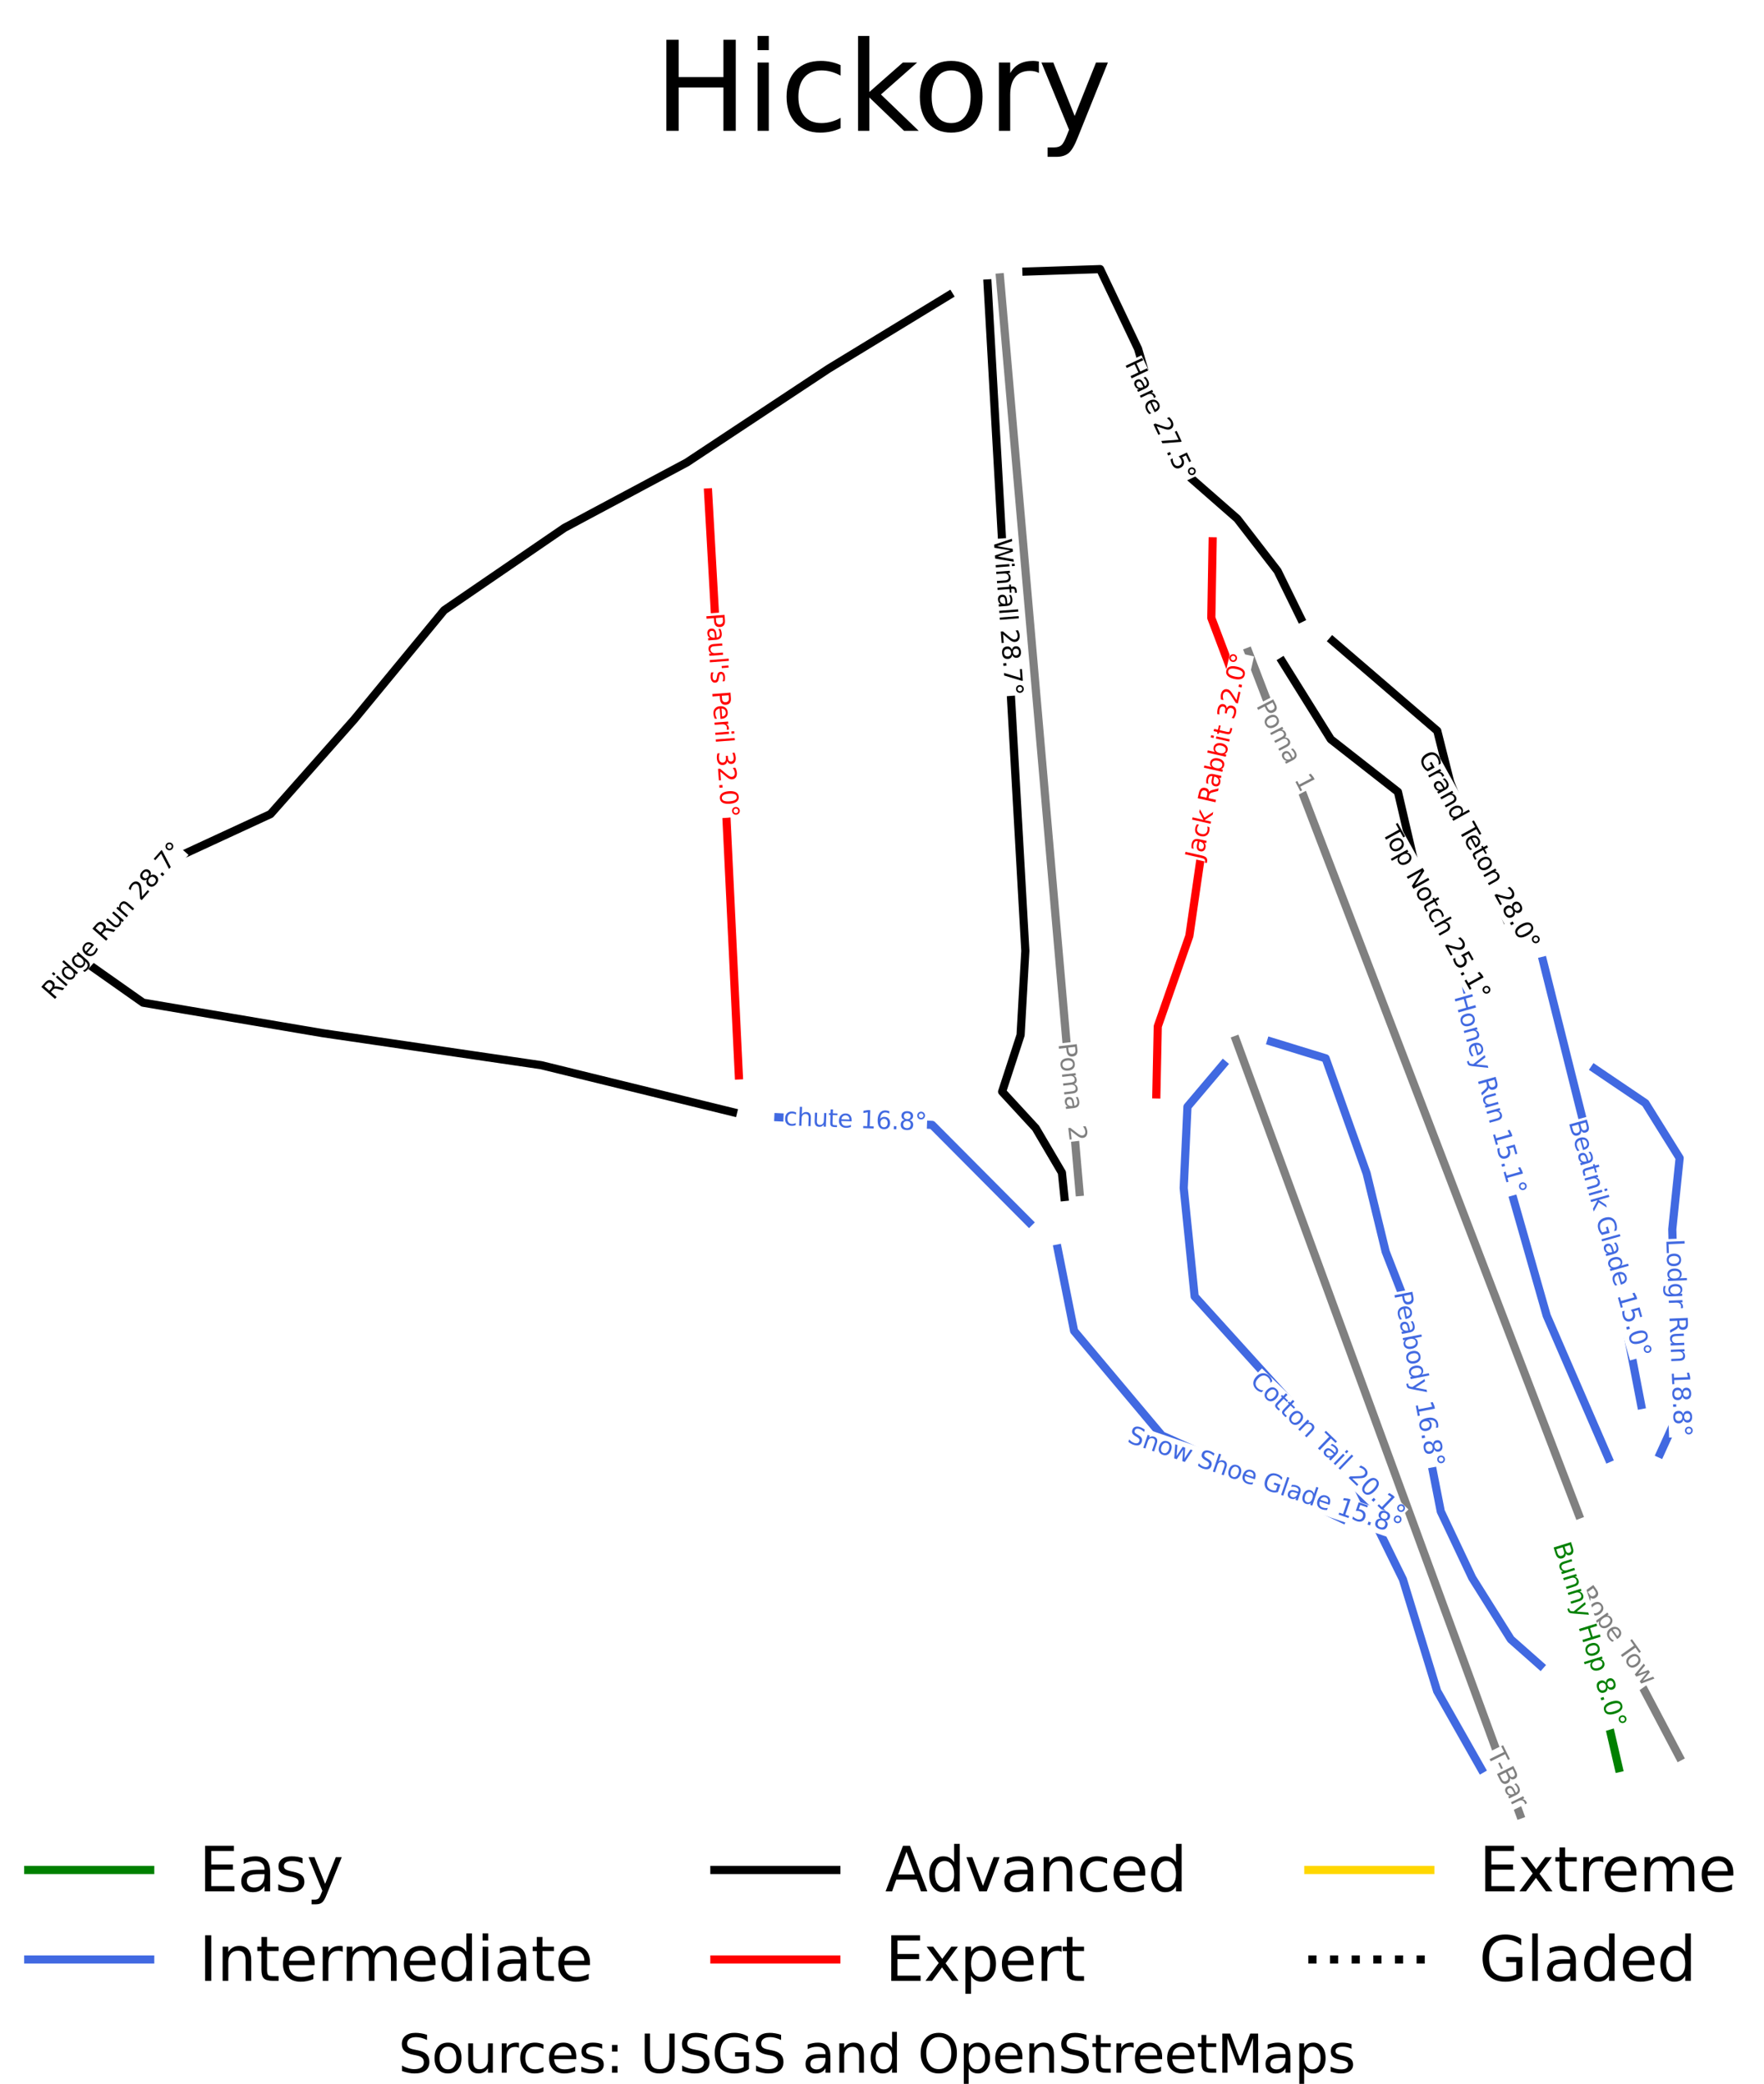 <?xml version="1.0" encoding="utf-8" standalone="no"?>
<!DOCTYPE svg PUBLIC "-//W3C//DTD SVG 1.1//EN"
  "http://www.w3.org/Graphics/SVG/1.1/DTD/svg11.dtd">
<svg xmlns:xlink="http://www.w3.org/1999/xlink" width="144.636pt" height="170.822pt" viewBox="0 0 144.636 170.822" xmlns="http://www.w3.org/2000/svg" version="1.1">
 <defs>
  <style type="text/css">*{stroke-linejoin: round; stroke-linecap: butt}</style>
 </defs>
 <g id="figure_1">
  <g id="patch_1">
   <path d="M 0 170.822 
L 144.636 170.822 
L 144.636 0 
L 0 0 
z
" style="fill: #ffffff"/>
  </g>
  <g id="axes_1">
   <g id="line2d_1">
    <path d="M 6.574 145.026 
" clip-path="url(#p2cff084d0a)" style="fill: none; stroke: #008000; stroke-width: 0.001; stroke-linecap: square"/>
   </g>
   <g id="line2d_2">
    <path d="M 6.574 145.026 
" clip-path="url(#p2cff084d0a)" style="fill: none; stroke: #4169e1; stroke-width: 0.001; stroke-linecap: square"/>
   </g>
   <g id="line2d_3">
    <path d="M 6.574 145.026 
" clip-path="url(#p2cff084d0a)" style="fill: none; stroke: #000000; stroke-width: 0.001; stroke-linecap: square"/>
   </g>
   <g id="line2d_4">
    <path d="M 6.574 145.026 
" clip-path="url(#p2cff084d0a)" style="fill: none; stroke: #ff0000; stroke-width: 0.001; stroke-linecap: square"/>
   </g>
   <g id="line2d_5">
    <path d="M 6.574 145.026 
" clip-path="url(#p2cff084d0a)" style="fill: none; stroke: #ffd700; stroke-width: 0.001; stroke-linecap: square"/>
   </g>
   <g id="line2d_6">
    <path d="M 6.574 145.026 
" clip-path="url(#p2cff084d0a)" style="fill: none; stroke-dasharray: 0.001,0.002; stroke-dashoffset: 0; stroke: #000000; stroke-width: 0.001"/>
   </g>
   <g id="line2d_7">
    <path d="M 129.445 124.172 
L 129.022 123.067 
L 128.599 121.961 
L 128.175 120.856 
L 127.752 119.751 
L 127.329 118.645 
L 126.906 117.54 
L 126.483 116.435 
L 126.059 115.33 
L 125.636 114.224 
L 125.213 113.119 
L 124.79 112.013 
L 124.366 110.908 
L 123.943 109.803 
L 123.52 108.698 
L 123.097 107.592 
L 122.674 106.487 
L 122.25 105.382 
L 121.827 104.276 
L 121.404 103.171 
L 120.981 102.066 
L 120.557 100.96 
L 120.134 99.855 
L 119.711 98.75 
L 119.288 97.644 
L 118.865 96.539 
L 118.441 95.434 
L 118.018 94.328 
L 117.595 93.223 
L 117.172 92.118 
L 116.748 91.012 
L 116.325 89.907 
L 115.902 88.802 
L 115.479 87.696 
L 115.056 86.591 
L 114.632 85.486 
L 114.209 84.38 
L 113.786 83.275 
L 113.363 82.17 
L 112.939 81.064 
L 112.516 79.959 
L 112.093 78.854 
L 111.67 77.748 
L 111.247 76.643 
L 110.823 75.538 
L 110.4 74.432 
L 109.977 73.327 
L 109.554 72.222 
L 109.131 71.117 
L 108.707 70.011 
L 108.284 68.906 
L 107.861 67.801 
L 107.438 66.695 
L 107.014 65.59 
L 106.591 64.485 
L 106.168 63.379 
L 105.745 62.274 
L 105.322 61.169 
L 104.898 60.063 
L 104.475 58.958 
L 104.052 57.853 
L 103.629 56.747 
L 103.205 55.642 
L 102.782 54.537 
L 102.359 53.431 
" clip-path="url(#p2cff084d0a)" style="fill: none; stroke: #808080; stroke-width: 0.67; stroke-linecap: square"/>
   </g>
   <g id="line2d_8">
    <path d="M 88.513 97.72 
L 88.411 96.548 
L 88.309 95.377 
L 88.207 94.205 
L 88.105 93.034 
L 88.003 91.862 
L 87.902 90.69 
L 87.8 89.519 
L 87.698 88.347 
L 87.596 87.176 
L 87.494 86.004 
L 87.392 84.833 
L 87.29 83.661 
L 87.189 82.49 
L 87.087 81.318 
L 86.985 80.147 
L 86.883 78.975 
L 86.781 77.804 
L 86.679 76.632 
L 86.577 75.461 
L 86.475 74.289 
L 86.374 73.118 
L 86.272 71.946 
L 86.17 70.775 
L 86.068 69.603 
L 85.966 68.432 
L 85.864 67.26 
L 85.762 66.088 
L 85.661 64.917 
L 85.559 63.745 
L 85.457 62.574 
L 85.355 61.402 
L 85.253 60.231 
L 85.151 59.059 
L 85.049 57.888 
L 84.947 56.716 
L 84.845 55.545 
L 84.744 54.373 
L 84.642 53.202 
L 84.54 52.03 
L 84.438 50.859 
L 84.336 49.687 
L 84.234 48.516 
L 84.132 47.344 
L 84.031 46.173 
L 83.929 45.001 
L 83.827 43.829 
L 83.725 42.658 
L 83.623 41.486 
L 83.521 40.315 
L 83.419 39.143 
L 83.318 37.972 
L 83.216 36.8 
L 83.114 35.629 
L 83.012 34.457 
L 82.91 33.286 
L 82.808 32.114 
L 82.706 30.943 
L 82.604 29.771 
L 82.503 28.6 
L 82.401 27.428 
L 82.299 26.257 
L 82.197 25.085 
L 82.095 23.914 
L 81.993 22.742 
" clip-path="url(#p2cff084d0a)" style="fill: none; stroke: #808080; stroke-width: 0.67; stroke-linecap: square"/>
   </g>
   <g id="line2d_9">
    <path d="M 124.625 148.762 
L 124.261 147.769 
L 123.898 146.777 
L 123.534 145.785 
L 123.17 144.792 
L 122.806 143.8 
L 122.442 142.807 
L 122.079 141.815 
L 121.715 140.822 
L 121.351 139.83 
L 120.987 138.838 
L 120.623 137.845 
L 120.259 136.853 
L 119.896 135.861 
L 119.532 134.868 
L 119.168 133.876 
L 118.804 132.883 
L 118.44 131.891 
L 118.077 130.898 
L 117.713 129.906 
L 117.349 128.914 
L 116.985 127.921 
L 116.621 126.929 
L 116.258 125.936 
L 115.894 124.944 
L 115.53 123.952 
L 115.166 122.959 
L 114.802 121.967 
L 114.439 120.974 
L 114.075 119.982 
L 113.711 118.99 
L 113.347 117.997 
L 112.983 117.005 
L 112.62 116.012 
L 112.256 115.02 
L 111.892 114.027 
L 111.528 113.035 
L 111.164 112.043 
L 110.801 111.05 
L 110.437 110.058 
L 110.073 109.065 
L 109.709 108.073 
L 109.345 107.081 
L 108.982 106.088 
L 108.618 105.096 
L 108.254 104.103 
L 107.89 103.111 
L 107.526 102.119 
L 107.163 101.126 
L 106.799 100.134 
L 106.435 99.141 
L 106.071 98.149 
L 105.707 97.157 
L 105.344 96.164 
L 104.98 95.172 
L 104.616 94.179 
L 104.252 93.187 
L 103.888 92.194 
L 103.525 91.202 
L 103.161 90.21 
L 102.797 89.217 
L 102.433 88.225 
L 102.069 87.233 
L 101.706 86.24 
L 101.342 85.248 
" clip-path="url(#p2cff084d0a)" style="fill: none; stroke: #808080; stroke-width: 0.67; stroke-linecap: square"/>
   </g>
   <g id="line2d_10">
    <path d="M 137.694 144.014 
L 136.826 142.369 
L 135.959 140.724 
L 135.091 139.08 
L 134.223 137.435 
L 133.356 135.791 
L 132.488 134.146 
L 131.62 132.502 
L 130.753 130.857 
" clip-path="url(#p2cff084d0a)" style="fill: none; stroke: #808080; stroke-width: 0.67; stroke-linecap: square"/>
   </g>
   <g id="line2d_11">
    <path d="M 99.428 44.379 
L 99.401 45.948 
L 99.374 47.517 
L 99.347 49.086 
L 99.32 50.654 
L 99.744 51.775 
L 100.168 52.896 
L 100.592 54.017 
L 101.015 55.138 
L 100.837 56.286 
L 100.658 57.434 
L 100.479 58.581 
L 100.301 59.729 
L 100.122 60.876 
L 99.943 62.024 
L 99.765 63.172 
L 99.586 64.319 
L 99.301 65.819 
L 99.017 67.32 
L 98.732 68.82 
L 98.447 70.32 
L 98.215 71.92 
L 97.983 73.521 
L 97.751 75.121 
L 97.519 76.721 
L 97.195 77.649 
L 96.871 78.577 
L 96.548 79.504 
L 96.224 80.432 
L 95.9 81.36 
L 95.576 82.288 
L 95.253 83.216 
L 94.929 84.143 
L 94.9 85.537 
L 94.871 86.931 
L 94.842 88.325 
L 94.813 89.719 
" clip-path="url(#p2cff084d0a)" style="fill: none; stroke: #ff0000; stroke-width: 0.67; stroke-linecap: square"/>
   </g>
   <g id="line2d_12">
    <path d="M 58.06 40.369 
L 58.154 42.031 
L 58.248 43.692 
L 58.341 45.353 
L 58.435 47.015 
L 58.529 48.676 
L 58.622 50.337 
L 58.716 51.999 
L 58.81 53.66 
L 58.903 55.321 
L 58.997 56.983 
L 59.091 58.644 
L 59.184 60.305 
L 59.278 61.966 
L 59.372 63.628 
L 59.465 65.289 
L 59.559 66.95 
L 59.623 68.276 
L 59.687 69.602 
L 59.75 70.927 
L 59.814 72.253 
L 59.878 73.578 
L 59.941 74.904 
L 60.005 76.23 
L 60.069 77.555 
L 60.133 78.881 
L 60.196 80.207 
L 60.26 81.532 
L 60.324 82.858 
L 60.387 84.183 
L 60.451 85.509 
L 60.515 86.835 
L 60.579 88.16 
" clip-path="url(#p2cff084d0a)" style="fill: none; stroke: #ff0000; stroke-width: 0.67; stroke-linecap: square"/>
   </g>
   <g id="line2d_13">
    <path d="M 80.971 23.239 
L 81.068 24.949 
L 81.164 26.658 
L 81.261 28.368 
L 81.358 30.078 
L 81.455 31.787 
L 81.552 33.497 
L 81.649 35.206 
L 81.746 36.916 
L 81.843 38.626 
L 81.94 40.335 
L 82.036 42.045 
L 82.133 43.755 
L 82.23 45.464 
L 82.327 47.174 
L 82.424 48.883 
L 82.521 50.593 
L 82.618 52.303 
L 82.715 54.012 
L 82.812 55.722 
L 82.908 57.431 
L 83.005 59.141 
L 83.102 60.851 
L 83.199 62.56 
L 83.296 64.27 
L 83.393 65.979 
L 83.49 67.689 
L 83.587 69.399 
L 83.683 71.108 
L 83.78 72.818 
L 83.877 74.528 
L 83.974 76.237 
L 84.071 77.947 
L 83.974 79.673 
L 83.876 81.4 
L 83.779 83.127 
L 83.681 84.853 
L 83.303 86.013 
L 82.924 87.173 
L 82.546 88.332 
L 82.168 89.492 
L 82.856 90.239 
L 83.544 90.986 
L 84.232 91.733 
L 84.92 92.48 
L 85.457 93.393 
L 85.995 94.306 
L 86.532 95.218 
L 87.069 96.131 
L 87.171 97.13 
L 87.274 98.128 
" clip-path="url(#p2cff084d0a)" style="fill: none; stroke: #000000; stroke-width: 0.67; stroke-linecap: square"/>
   </g>
   <g id="line2d_14">
    <path d="M 109.261 52.534 
L 110.334 53.457 
L 111.407 54.379 
L 112.48 55.301 
L 113.553 56.224 
L 114.626 57.147 
L 115.699 58.069 
L 116.773 58.991 
L 117.846 59.914 
L 118.112 60.968 
L 118.378 62.021 
L 118.643 63.075 
L 118.909 64.129 
L 119.286 65.069 
L 119.662 66.009 
L 120.038 66.95 
L 120.415 67.89 
L 120.791 68.83 
L 121.167 69.77 
L 121.544 70.71 
L 121.92 71.65 
L 122.316 72.57 
L 122.712 73.489 
L 123.107 74.409 
L 123.503 75.328 
" clip-path="url(#p2cff084d0a)" style="fill: none; stroke: #000000; stroke-width: 0.67; stroke-linecap: square"/>
   </g>
   <g id="line2d_15">
    <path d="M 84.159 22.262 
L 85.67 22.212 
L 87.181 22.161 
L 88.692 22.111 
L 90.203 22.061 
L 90.98 23.694 
L 91.758 25.328 
L 92.535 26.961 
L 93.313 28.595 
L 93.742 30.061 
L 94.171 31.527 
L 94.6 32.993 
L 95.029 34.46 
L 95.46 35.448 
L 95.891 36.437 
L 96.321 37.425 
L 96.752 38.414 
L 97.926 39.441 
L 99.1 40.469 
L 100.274 41.496 
L 101.448 42.524 
L 102.274 43.594 
L 103.1 44.665 
L 103.926 45.735 
L 104.752 46.806 
L 105.226 47.775 
L 105.701 48.743 
L 106.175 49.712 
L 106.65 50.68 
" clip-path="url(#p2cff084d0a)" style="fill: none; stroke: #000000; stroke-width: 0.67; stroke-linecap: square"/>
   </g>
   <g id="line2d_16">
    <path d="M 77.813 24.205 
L 76.577 24.959 
L 75.34 25.713 
L 74.104 26.467 
L 72.867 27.221 
L 71.631 27.975 
L 70.394 28.729 
L 69.158 29.483 
L 67.921 30.237 
L 66.469 31.197 
L 65.018 32.157 
L 63.566 33.117 
L 62.115 34.077 
L 60.663 35.037 
L 59.212 35.997 
L 57.76 36.957 
L 56.309 37.917 
L 55.056 38.586 
L 53.802 39.255 
L 52.549 39.924 
L 51.296 40.594 
L 50.043 41.263 
L 48.79 41.932 
L 47.537 42.601 
L 46.283 43.271 
L 45.05 44.115 
L 43.816 44.96 
L 42.583 45.805 
L 41.349 46.65 
L 40.116 47.494 
L 38.882 48.339 
L 37.649 49.184 
L 36.415 50.029 
L 35.493 51.148 
L 34.571 52.268 
L 33.648 53.388 
L 32.726 54.508 
L 31.804 55.627 
L 30.881 56.747 
L 29.959 57.867 
L 29.037 58.987 
L 28.18 59.955 
L 27.323 60.924 
L 26.466 61.893 
L 25.609 62.861 
L 24.752 63.83 
L 23.895 64.799 
L 23.038 65.767 
L 22.181 66.736 
L 21.149 67.213 
L 20.117 67.69 
L 19.085 68.167 
L 18.053 68.644 
L 17.021 69.121 
L 15.989 69.598 
L 14.957 70.075 
L 13.925 70.552 
L 13.006 71.553 
L 12.087 72.555 
L 11.169 73.557 
L 10.25 74.559 
L 9.331 75.561 
L 8.412 76.563 
L 7.493 77.565 
L 6.574 78.567 
L 7.864 79.475 
L 9.153 80.383 
L 10.442 81.291 
L 11.731 82.199 
L 13.565 82.511 
L 15.399 82.822 
L 17.233 83.133 
L 19.067 83.444 
L 20.901 83.755 
L 22.735 84.067 
L 24.569 84.378 
L 26.402 84.689 
L 27.526 84.854 
L 28.649 85.018 
L 29.773 85.183 
L 30.896 85.348 
L 32.02 85.512 
L 33.143 85.677 
L 34.267 85.842 
L 35.39 86.006 
L 36.514 86.171 
L 37.637 86.335 
L 38.761 86.5 
L 39.884 86.665 
L 41.007 86.829 
L 42.131 86.994 
L 43.254 87.159 
L 44.378 87.323 
L 45.361 87.564 
L 46.344 87.805 
L 47.327 88.046 
L 48.31 88.287 
L 49.293 88.528 
L 50.276 88.769 
L 51.259 89.009 
L 52.243 89.25 
L 53.226 89.491 
L 54.209 89.732 
L 55.192 89.973 
L 56.175 90.214 
L 57.158 90.455 
L 58.141 90.696 
L 59.124 90.936 
L 60.107 91.177 
" clip-path="url(#p2cff084d0a)" style="fill: none; stroke: #000000; stroke-width: 0.67; stroke-linecap: square"/>
   </g>
   <g id="line2d_17">
    <path d="M 105.135 54.226 
L 106.13 55.821 
L 107.126 57.417 
L 108.121 59.012 
L 109.116 60.608 
L 110.493 61.686 
L 111.869 62.764 
L 113.245 63.841 
L 114.622 64.919 
L 114.97 66.414 
L 115.317 67.909 
L 115.665 69.404 
L 116.013 70.899 
L 116.426 71.9 
L 116.838 72.902 
L 117.251 73.903 
L 117.663 74.905 
L 118.076 75.906 
L 118.489 76.908 
L 118.901 77.909 
L 119.314 78.911 
" clip-path="url(#p2cff084d0a)" style="fill: none; stroke: #000000; stroke-width: 0.67; stroke-linecap: square"/>
   </g>
   <g id="line2d_18">
    <path d="M 100.299 87.259 
L 99.565 88.127 
L 98.831 88.995 
L 98.098 89.862 
L 97.364 90.73 
L 97.287 92.395 
L 97.21 94.061 
L 97.133 95.726 
L 97.056 97.391 
L 97.168 98.502 
L 97.28 99.614 
L 97.393 100.725 
L 97.505 101.836 
L 97.617 102.947 
L 97.729 104.058 
L 97.841 105.169 
L 97.953 106.28 
L 98.997 107.434 
L 100.041 108.587 
L 101.085 109.74 
L 102.129 110.894 
L 103.173 112.047 
L 104.217 113.2 
L 105.26 114.354 
L 106.304 115.507 
L 106.925 116.298 
L 107.547 117.089 
L 108.168 117.88 
L 108.789 118.671 
L 109.41 119.462 
L 110.031 120.253 
L 110.652 121.044 
L 111.273 121.835 
L 111.742 122.789 
L 112.212 123.744 
L 112.681 124.698 
L 113.15 125.653 
L 113.62 126.607 
L 114.089 127.562 
L 114.558 128.516 
L 115.027 129.47 
L 115.378 130.615 
L 115.729 131.76 
L 116.079 132.904 
L 116.43 134.049 
L 116.781 135.194 
L 117.132 136.339 
L 117.482 137.483 
L 117.833 138.628 
L 118.74 140.228 
L 119.647 141.827 
L 120.554 143.427 
L 121.461 145.026 
" clip-path="url(#p2cff084d0a)" style="fill: none; stroke: #4169e1; stroke-width: 0.67; stroke-linecap: square"/>
   </g>
   <g id="line2d_19">
    <path d="M 130.744 87.615 
L 131.786 88.32 
L 132.828 89.025 
L 133.87 89.729 
L 134.912 90.434 
L 135.613 91.56 
L 136.315 92.685 
L 137.017 93.81 
L 137.719 94.936 
L 137.568 96.395 
L 137.417 97.855 
L 137.266 99.315 
L 137.115 100.775 
L 137.167 102.568 
L 137.22 104.361 
L 137.272 106.154 
L 137.324 107.947 
L 137.508 109.685 
L 137.693 111.423 
L 137.877 113.161 
L 138.061 114.898 
L 137.576 115.967 
L 137.091 117.035 
L 136.606 118.103 
L 136.121 119.171 
" clip-path="url(#p2cff084d0a)" style="fill: none; stroke: #4169e1; stroke-width: 0.67; stroke-linecap: square"/>
   </g>
   <g id="line2d_20">
    <path d="M 126.516 78.768 
L 126.94 80.461 
L 127.363 82.154 
L 127.787 83.847 
L 128.211 85.541 
L 128.634 87.234 
L 129.058 88.927 
L 129.482 90.62 
L 129.906 92.313 
L 130.233 93.851 
L 130.561 95.389 
L 130.889 96.927 
L 131.217 98.465 
L 131.545 100.003 
L 131.873 101.542 
L 132.201 103.08 
L 132.528 104.618 
L 132.783 105.938 
L 133.037 107.259 
L 133.292 108.579 
L 133.546 109.899 
L 133.801 111.22 
L 134.055 112.54 
L 134.31 113.861 
L 134.564 115.181 
" clip-path="url(#p2cff084d0a)" style="fill: none; stroke: #4169e1; stroke-width: 0.67; stroke-linecap: square"/>
   </g>
   <g id="line2d_21">
    <path d="M 104.217 85.386 
L 105.336 85.729 
L 106.455 86.073 
L 107.574 86.416 
L 108.693 86.759 
L 109.113 87.938 
L 109.533 89.118 
L 109.953 90.297 
L 110.373 91.477 
L 110.793 92.656 
L 111.214 93.835 
L 111.634 95.015 
L 112.054 96.194 
L 112.444 97.796 
L 112.833 99.397 
L 113.223 100.999 
L 113.613 102.601 
L 114.084 103.811 
L 114.555 105.021 
L 115.026 106.23 
L 115.496 107.44 
L 115.643 108.565 
L 115.789 109.689 
L 115.935 110.813 
L 116.082 111.937 
L 116.228 113.061 
L 116.374 114.186 
L 116.521 115.31 
L 116.667 116.434 
L 117.034 118.302 
L 117.4 120.169 
L 117.767 122.037 
L 118.134 123.905 
L 118.779 125.267 
L 119.423 126.629 
L 120.068 127.991 
L 120.712 129.353 
L 121.503 130.612 
L 122.294 131.872 
L 123.085 133.131 
L 123.876 134.39 
L 125.085 135.458 
L 126.293 136.527 
" clip-path="url(#p2cff084d0a)" style="fill: none; stroke: #4169e1; stroke-width: 0.67; stroke-linecap: square"/>
   </g>
   <g id="line2d_22">
    <path d="M 63.821 91.592 
L 65.397 91.67 
L 66.973 91.748 
L 68.549 91.827 
L 70.124 91.905 
L 71.7 91.983 
L 73.276 92.062 
L 74.852 92.14 
L 76.427 92.219 
L 77.421 93.217 
L 78.414 94.216 
L 79.408 95.215 
L 80.401 96.214 
L 81.395 97.213 
L 82.388 98.212 
L 83.382 99.211 
L 84.375 100.209 
" clip-path="url(#p2cff084d0a)" style="fill: none; stroke: #4169e1; stroke-width: 0.67; stroke-linecap: square"/>
   </g>
   <g id="line2d_23">
    <path d="M 86.721 102.355 
L 87.058 104.043 
L 87.395 105.732 
L 87.732 107.42 
L 88.069 109.109 
L 88.969 110.18 
L 89.868 111.25 
L 90.768 112.321 
L 91.667 113.392 
L 92.567 114.463 
L 93.467 115.534 
L 94.366 116.605 
L 95.266 117.675 
L 96.842 118.382 
L 98.417 119.09 
L 99.993 119.797 
L 101.569 120.504 
L 102.632 121.007 
L 103.695 121.51 
L 104.758 122.013 
L 105.822 122.516 
L 106.885 123.019 
L 107.948 123.522 
L 109.011 124.025 
L 110.074 124.528 
" clip-path="url(#p2cff084d0a)" style="fill: none; stroke: #4169e1; stroke-width: 0.67; stroke-linecap: square"/>
   </g>
   <g id="line2d_24">
    <path d="M 120.156 80.607 
L 120.537 82.43 
L 120.918 84.254 
L 121.299 86.078 
L 121.68 87.902 
L 122.061 89.726 
L 122.442 91.549 
L 122.823 93.373 
L 123.204 95.197 
L 123.656 96.779 
L 124.108 98.361 
L 124.56 99.944 
L 125.012 101.526 
L 125.464 103.108 
L 125.915 104.69 
L 126.367 106.272 
L 126.819 107.855 
L 127.452 109.316 
L 128.085 110.778 
L 128.718 112.239 
L 129.352 113.701 
L 129.985 115.162 
L 130.618 116.624 
L 131.251 118.085 
L 131.884 119.547 
" clip-path="url(#p2cff084d0a)" style="fill: none; stroke: #4169e1; stroke-width: 0.67; stroke-linecap: square"/>
   </g>
   <g id="line2d_25">
    <path d="M 129.851 132.496 
L 130.21 134.052 
L 130.57 135.609 
L 130.929 137.165 
L 131.288 138.722 
L 131.648 140.278 
L 132.007 141.835 
L 132.367 143.391 
L 132.726 144.948 
" clip-path="url(#p2cff084d0a)" style="fill: none; stroke: #008000; stroke-width: 0.67; stroke-linecap: square"/>
   </g>
   <g id="text_1">
    <g id="patch_2">
     <path d="M 102.579 58.02 
L 106.31 65.226 
L 108.064 64.317 
L 104.333 57.111 
z
" style="fill: #ffffff"/>
    </g>
    <!-- Poma  1 -->
    <g style="fill: #808080" transform="translate(102.975 57.837) rotate(-297.374) scale(0.02 -0.02)">
     <defs>
      <path id="DejaVuSans-50" d="M 1259 4147 
L 1259 2394 
L 2053 2394 
Q 2494 2394 2734 2622 
Q 2975 2850 2975 3272 
Q 2975 3691 2734 3919 
Q 2494 4147 2053 4147 
L 1259 4147 
z
M 628 4666 
L 2053 4666 
Q 2838 4666 3239 4311 
Q 3641 3956 3641 3272 
Q 3641 2581 3239 2228 
Q 2838 1875 2053 1875 
L 1259 1875 
L 1259 0 
L 628 0 
L 628 4666 
z
" transform="scale(0.016)"/>
      <path id="DejaVuSans-6f" d="M 1959 3097 
Q 1497 3097 1228 2736 
Q 959 2375 959 1747 
Q 959 1119 1226 758 
Q 1494 397 1959 397 
Q 2419 397 2687 759 
Q 2956 1122 2956 1747 
Q 2956 2369 2687 2733 
Q 2419 3097 1959 3097 
z
M 1959 3584 
Q 2709 3584 3137 3096 
Q 3566 2609 3566 1747 
Q 3566 888 3137 398 
Q 2709 -91 1959 -91 
Q 1206 -91 779 398 
Q 353 888 353 1747 
Q 353 2609 779 3096 
Q 1206 3584 1959 3584 
z
" transform="scale(0.016)"/>
      <path id="DejaVuSans-6d" d="M 3328 2828 
Q 3544 3216 3844 3400 
Q 4144 3584 4550 3584 
Q 5097 3584 5394 3201 
Q 5691 2819 5691 2113 
L 5691 0 
L 5113 0 
L 5113 2094 
Q 5113 2597 4934 2840 
Q 4756 3084 4391 3084 
Q 3944 3084 3684 2787 
Q 3425 2491 3425 1978 
L 3425 0 
L 2847 0 
L 2847 2094 
Q 2847 2600 2669 2842 
Q 2491 3084 2119 3084 
Q 1678 3084 1418 2786 
Q 1159 2488 1159 1978 
L 1159 0 
L 581 0 
L 581 3500 
L 1159 3500 
L 1159 2956 
Q 1356 3278 1631 3431 
Q 1906 3584 2284 3584 
Q 2666 3584 2933 3390 
Q 3200 3197 3328 2828 
z
" transform="scale(0.016)"/>
      <path id="DejaVuSans-61" d="M 2194 1759 
Q 1497 1759 1228 1600 
Q 959 1441 959 1056 
Q 959 750 1161 570 
Q 1363 391 1709 391 
Q 2188 391 2477 730 
Q 2766 1069 2766 1631 
L 2766 1759 
L 2194 1759 
z
M 3341 1997 
L 3341 0 
L 2766 0 
L 2766 531 
Q 2569 213 2275 61 
Q 1981 -91 1556 -91 
Q 1019 -91 701 211 
Q 384 513 384 1019 
Q 384 1609 779 1909 
Q 1175 2209 1959 2209 
L 2766 2209 
L 2766 2266 
Q 2766 2663 2505 2880 
Q 2244 3097 1772 3097 
Q 1472 3097 1187 3025 
Q 903 2953 641 2809 
L 641 3341 
Q 956 3463 1253 3523 
Q 1550 3584 1831 3584 
Q 2591 3584 2966 3190 
Q 3341 2797 3341 1997 
z
" transform="scale(0.016)"/>
      <path id="DejaVuSans-20" transform="scale(0.016)"/>
      <path id="DejaVuSans-31" d="M 794 531 
L 1825 531 
L 1825 4091 
L 703 3866 
L 703 4441 
L 1819 4666 
L 2450 4666 
L 2450 531 
L 3481 531 
L 3481 0 
L 794 0 
L 794 531 
z
" transform="scale(0.016)"/>
     </defs>
     <use xlink:href="#DejaVuSans-50"/>
     <use xlink:href="#DejaVuSans-6f" x="56.678"/>
     <use xlink:href="#DejaVuSans-6d" x="117.859"/>
     <use xlink:href="#DejaVuSans-61" x="215.271"/>
     <use xlink:href="#DejaVuSans-20" x="276.551"/>
     <use xlink:href="#DejaVuSans-20" x="308.338"/>
     <use xlink:href="#DejaVuSans-31" x="340.125"/>
    </g>
   </g>
   <g id="text_2">
    <g id="patch_3">
     <path d="M 86.345 85.605 
L 87.292 93.664 
L 89.255 93.433 
L 88.307 85.374 
z
" style="fill: #ffffff"/>
    </g>
    <!-- Poma  2 -->
    <g style="fill: #808080" transform="translate(86.78 85.574) rotate(-276.706) scale(0.02 -0.02)">
     <defs>
      <path id="DejaVuSans-32" d="M 1228 531 
L 3431 531 
L 3431 0 
L 469 0 
L 469 531 
Q 828 903 1448 1529 
Q 2069 2156 2228 2338 
Q 2531 2678 2651 2914 
Q 2772 3150 2772 3378 
Q 2772 3750 2511 3984 
Q 2250 4219 1831 4219 
Q 1534 4219 1204 4116 
Q 875 4013 500 3803 
L 500 4441 
Q 881 4594 1212 4672 
Q 1544 4750 1819 4750 
Q 2544 4750 2975 4387 
Q 3406 4025 3406 3419 
Q 3406 3131 3298 2873 
Q 3191 2616 2906 2266 
Q 2828 2175 2409 1742 
Q 1991 1309 1228 531 
z
" transform="scale(0.016)"/>
     </defs>
     <use xlink:href="#DejaVuSans-50"/>
     <use xlink:href="#DejaVuSans-6f" x="56.678"/>
     <use xlink:href="#DejaVuSans-6d" x="117.859"/>
     <use xlink:href="#DejaVuSans-61" x="215.271"/>
     <use xlink:href="#DejaVuSans-20" x="276.551"/>
     <use xlink:href="#DejaVuSans-20" x="308.338"/>
     <use xlink:href="#DejaVuSans-32" x="340.125"/>
    </g>
   </g>
   <g id="text_3">
    <g id="patch_4">
     <path d="M 121.505 143.917 
L 123.792 148.53 
L 125.562 147.652 
L 123.275 143.04 
z
" style="fill: #ffffff"/>
    </g>
    <!-- T-Bar -->
    <g style="fill: #808080" transform="translate(121.905 143.741) rotate(-296.368) scale(0.02 -0.02)">
     <defs>
      <path id="DejaVuSans-54" d="M -19 4666 
L 3928 4666 
L 3928 4134 
L 2272 4134 
L 2272 0 
L 1638 0 
L 1638 4134 
L -19 4134 
L -19 4666 
z
" transform="scale(0.016)"/>
      <path id="DejaVuSans-2d" d="M 313 2009 
L 1997 2009 
L 1997 1497 
L 313 1497 
L 313 2009 
z
" transform="scale(0.016)"/>
      <path id="DejaVuSans-42" d="M 1259 2228 
L 1259 519 
L 2272 519 
Q 2781 519 3026 730 
Q 3272 941 3272 1375 
Q 3272 1813 3026 2020 
Q 2781 2228 2272 2228 
L 1259 2228 
z
M 1259 4147 
L 1259 2741 
L 2194 2741 
Q 2656 2741 2882 2914 
Q 3109 3088 3109 3444 
Q 3109 3797 2882 3972 
Q 2656 4147 2194 4147 
L 1259 4147 
z
M 628 4666 
L 2241 4666 
Q 2963 4666 3353 4366 
Q 3744 4066 3744 3513 
Q 3744 3084 3544 2831 
Q 3344 2578 2956 2516 
Q 3422 2416 3680 2098 
Q 3938 1781 3938 1306 
Q 3938 681 3513 340 
Q 3088 0 2303 0 
L 628 0 
L 628 4666 
z
" transform="scale(0.016)"/>
      <path id="DejaVuSans-72" d="M 2631 2963 
Q 2534 3019 2420 3045 
Q 2306 3072 2169 3072 
Q 1681 3072 1420 2755 
Q 1159 2438 1159 1844 
L 1159 0 
L 581 0 
L 581 3500 
L 1159 3500 
L 1159 2956 
Q 1341 3275 1631 3429 
Q 1922 3584 2338 3584 
Q 2397 3584 2469 3576 
Q 2541 3569 2628 3553 
L 2631 2963 
z
" transform="scale(0.016)"/>
     </defs>
     <use xlink:href="#DejaVuSans-54"/>
     <use xlink:href="#DejaVuSans-2d" x="51.959"/>
     <use xlink:href="#DejaVuSans-42" x="84.418"/>
     <use xlink:href="#DejaVuSans-61" x="153.021"/>
     <use xlink:href="#DejaVuSans-72" x="214.301"/>
    </g>
   </g>
   <g id="text_4">
    <g id="patch_5">
     <path d="M 128.943 130.878 
L 134.425 138.563 
L 136.034 137.415 
L 130.551 129.73 
z
" style="fill: #ffffff"/>
    </g>
    <!-- Rope Tow -->
    <g style="fill: #808080" transform="translate(129.309 130.641) rotate(-305.506) scale(0.02 -0.02)">
     <defs>
      <path id="DejaVuSans-52" d="M 2841 2188 
Q 3044 2119 3236 1894 
Q 3428 1669 3622 1275 
L 4263 0 
L 3584 0 
L 2988 1197 
Q 2756 1666 2539 1819 
Q 2322 1972 1947 1972 
L 1259 1972 
L 1259 0 
L 628 0 
L 628 4666 
L 2053 4666 
Q 2853 4666 3247 4331 
Q 3641 3997 3641 3322 
Q 3641 2881 3436 2590 
Q 3231 2300 2841 2188 
z
M 1259 4147 
L 1259 2491 
L 2053 2491 
Q 2509 2491 2742 2702 
Q 2975 2913 2975 3322 
Q 2975 3731 2742 3939 
Q 2509 4147 2053 4147 
L 1259 4147 
z
" transform="scale(0.016)"/>
      <path id="DejaVuSans-70" d="M 1159 525 
L 1159 -1331 
L 581 -1331 
L 581 3500 
L 1159 3500 
L 1159 2969 
Q 1341 3281 1617 3432 
Q 1894 3584 2278 3584 
Q 2916 3584 3314 3078 
Q 3713 2572 3713 1747 
Q 3713 922 3314 415 
Q 2916 -91 2278 -91 
Q 1894 -91 1617 61 
Q 1341 213 1159 525 
z
M 3116 1747 
Q 3116 2381 2855 2742 
Q 2594 3103 2138 3103 
Q 1681 3103 1420 2742 
Q 1159 2381 1159 1747 
Q 1159 1113 1420 752 
Q 1681 391 2138 391 
Q 2594 391 2855 752 
Q 3116 1113 3116 1747 
z
" transform="scale(0.016)"/>
      <path id="DejaVuSans-65" d="M 3597 1894 
L 3597 1613 
L 953 1613 
Q 991 1019 1311 708 
Q 1631 397 2203 397 
Q 2534 397 2845 478 
Q 3156 559 3463 722 
L 3463 178 
Q 3153 47 2828 -22 
Q 2503 -91 2169 -91 
Q 1331 -91 842 396 
Q 353 884 353 1716 
Q 353 2575 817 3079 
Q 1281 3584 2069 3584 
Q 2775 3584 3186 3129 
Q 3597 2675 3597 1894 
z
M 3022 2063 
Q 3016 2534 2758 2815 
Q 2500 3097 2075 3097 
Q 1594 3097 1305 2825 
Q 1016 2553 972 2059 
L 3022 2063 
z
" transform="scale(0.016)"/>
      <path id="DejaVuSans-77" d="M 269 3500 
L 844 3500 
L 1563 769 
L 2278 3500 
L 2956 3500 
L 3675 769 
L 4391 3500 
L 4966 3500 
L 4050 0 
L 3372 0 
L 2619 2869 
L 1863 0 
L 1184 0 
L 269 3500 
z
" transform="scale(0.016)"/>
     </defs>
     <use xlink:href="#DejaVuSans-52"/>
     <use xlink:href="#DejaVuSans-6f" x="64.982"/>
     <use xlink:href="#DejaVuSans-70" x="126.164"/>
     <use xlink:href="#DejaVuSans-65" x="189.641"/>
     <use xlink:href="#DejaVuSans-20" x="251.164"/>
     <use xlink:href="#DejaVuSans-54" x="282.951"/>
     <use xlink:href="#DejaVuSans-6f" x="327.035"/>
     <use xlink:href="#DejaVuSans-77" x="388.217"/>
    </g>
   </g>
   <g id="text_5">
    <g id="patch_6">
     <path d="M 98.993 70.672 
L 102.821 53.814 
L 100.894 53.376 
L 97.066 70.234 
z
" style="fill: #ffffff"/>
    </g>
    <!-- Jack Rabbit 32.0° -->
    <g style="fill: #ff0000" transform="translate(98.572 70.556) rotate(-77.207) scale(0.02 -0.02)">
     <defs>
      <path id="DejaVuSans-4a" d="M 628 4666 
L 1259 4666 
L 1259 325 
Q 1259 -519 939 -900 
Q 619 -1281 -91 -1281 
L -331 -1281 
L -331 -750 
L -134 -750 
Q 284 -750 456 -515 
Q 628 -281 628 325 
L 628 4666 
z
" transform="scale(0.016)"/>
      <path id="DejaVuSans-63" d="M 3122 3366 
L 3122 2828 
Q 2878 2963 2633 3030 
Q 2388 3097 2138 3097 
Q 1578 3097 1268 2742 
Q 959 2388 959 1747 
Q 959 1106 1268 751 
Q 1578 397 2138 397 
Q 2388 397 2633 464 
Q 2878 531 3122 666 
L 3122 134 
Q 2881 22 2623 -34 
Q 2366 -91 2075 -91 
Q 1284 -91 818 406 
Q 353 903 353 1747 
Q 353 2603 823 3093 
Q 1294 3584 2113 3584 
Q 2378 3584 2631 3529 
Q 2884 3475 3122 3366 
z
" transform="scale(0.016)"/>
      <path id="DejaVuSans-6b" d="M 581 4863 
L 1159 4863 
L 1159 1991 
L 2875 3500 
L 3609 3500 
L 1753 1863 
L 3688 0 
L 2938 0 
L 1159 1709 
L 1159 0 
L 581 0 
L 581 4863 
z
" transform="scale(0.016)"/>
      <path id="DejaVuSans-62" d="M 3116 1747 
Q 3116 2381 2855 2742 
Q 2594 3103 2138 3103 
Q 1681 3103 1420 2742 
Q 1159 2381 1159 1747 
Q 1159 1113 1420 752 
Q 1681 391 2138 391 
Q 2594 391 2855 752 
Q 3116 1113 3116 1747 
z
M 1159 2969 
Q 1341 3281 1617 3432 
Q 1894 3584 2278 3584 
Q 2916 3584 3314 3078 
Q 3713 2572 3713 1747 
Q 3713 922 3314 415 
Q 2916 -91 2278 -91 
Q 1894 -91 1617 61 
Q 1341 213 1159 525 
L 1159 0 
L 581 0 
L 581 4863 
L 1159 4863 
L 1159 2969 
z
" transform="scale(0.016)"/>
      <path id="DejaVuSans-69" d="M 603 3500 
L 1178 3500 
L 1178 0 
L 603 0 
L 603 3500 
z
M 603 4863 
L 1178 4863 
L 1178 4134 
L 603 4134 
L 603 4863 
z
" transform="scale(0.016)"/>
      <path id="DejaVuSans-74" d="M 1172 4494 
L 1172 3500 
L 2356 3500 
L 2356 3053 
L 1172 3053 
L 1172 1153 
Q 1172 725 1289 603 
Q 1406 481 1766 481 
L 2356 481 
L 2356 0 
L 1766 0 
Q 1100 0 847 248 
Q 594 497 594 1153 
L 594 3053 
L 172 3053 
L 172 3500 
L 594 3500 
L 594 4494 
L 1172 4494 
z
" transform="scale(0.016)"/>
      <path id="DejaVuSans-33" d="M 2597 2516 
Q 3050 2419 3304 2112 
Q 3559 1806 3559 1356 
Q 3559 666 3084 287 
Q 2609 -91 1734 -91 
Q 1441 -91 1130 -33 
Q 819 25 488 141 
L 488 750 
Q 750 597 1062 519 
Q 1375 441 1716 441 
Q 2309 441 2620 675 
Q 2931 909 2931 1356 
Q 2931 1769 2642 2001 
Q 2353 2234 1838 2234 
L 1294 2234 
L 1294 2753 
L 1863 2753 
Q 2328 2753 2575 2939 
Q 2822 3125 2822 3475 
Q 2822 3834 2567 4026 
Q 2313 4219 1838 4219 
Q 1578 4219 1281 4162 
Q 984 4106 628 3988 
L 628 4550 
Q 988 4650 1302 4700 
Q 1616 4750 1894 4750 
Q 2613 4750 3031 4423 
Q 3450 4097 3450 3541 
Q 3450 3153 3228 2886 
Q 3006 2619 2597 2516 
z
" transform="scale(0.016)"/>
      <path id="DejaVuSans-2e" d="M 684 794 
L 1344 794 
L 1344 0 
L 684 0 
L 684 794 
z
" transform="scale(0.016)"/>
      <path id="DejaVuSans-30" d="M 2034 4250 
Q 1547 4250 1301 3770 
Q 1056 3291 1056 2328 
Q 1056 1369 1301 889 
Q 1547 409 2034 409 
Q 2525 409 2770 889 
Q 3016 1369 3016 2328 
Q 3016 3291 2770 3770 
Q 2525 4250 2034 4250 
z
M 2034 4750 
Q 2819 4750 3233 4129 
Q 3647 3509 3647 2328 
Q 3647 1150 3233 529 
Q 2819 -91 2034 -91 
Q 1250 -91 836 529 
Q 422 1150 422 2328 
Q 422 3509 836 4129 
Q 1250 4750 2034 4750 
z
" transform="scale(0.016)"/>
      <path id="DejaVuSans-b0" d="M 1600 4347 
Q 1350 4347 1178 4173 
Q 1006 4000 1006 3750 
Q 1006 3503 1178 3333 
Q 1350 3163 1600 3163 
Q 1850 3163 2022 3333 
Q 2194 3503 2194 3750 
Q 2194 3997 2020 4172 
Q 1847 4347 1600 4347 
z
M 1600 4750 
Q 1800 4750 1984 4673 
Q 2169 4597 2303 4453 
Q 2447 4313 2519 4134 
Q 2591 3956 2591 3750 
Q 2591 3338 2302 3052 
Q 2013 2766 1594 2766 
Q 1172 2766 890 3047 
Q 609 3328 609 3750 
Q 609 4169 896 4459 
Q 1184 4750 1600 4750 
z
" transform="scale(0.016)"/>
     </defs>
     <use xlink:href="#DejaVuSans-4a"/>
     <use xlink:href="#DejaVuSans-61" x="29.492"/>
     <use xlink:href="#DejaVuSans-63" x="90.771"/>
     <use xlink:href="#DejaVuSans-6b" x="145.752"/>
     <use xlink:href="#DejaVuSans-20" x="203.662"/>
     <use xlink:href="#DejaVuSans-52" x="235.449"/>
     <use xlink:href="#DejaVuSans-61" x="302.682"/>
     <use xlink:href="#DejaVuSans-62" x="363.961"/>
     <use xlink:href="#DejaVuSans-62" x="427.438"/>
     <use xlink:href="#DejaVuSans-69" x="490.914"/>
     <use xlink:href="#DejaVuSans-74" x="518.697"/>
     <use xlink:href="#DejaVuSans-20" x="557.906"/>
     <use xlink:href="#DejaVuSans-33" x="589.693"/>
     <use xlink:href="#DejaVuSans-32" x="653.316"/>
     <use xlink:href="#DejaVuSans-2e" x="716.939"/>
     <use xlink:href="#DejaVuSans-30" x="748.727"/>
     <use xlink:href="#DejaVuSans-b0" x="812.35"/>
    </g>
   </g>
   <g id="text_6">
    <g id="patch_7">
     <path d="M 57.466 50.334 
L 58.745 67.104 
L 60.715 66.953 
L 59.436 50.184 
z
" style="fill: #ffffff"/>
    </g>
    <!-- Paul's Peril 32.0° -->
    <g style="fill: #ff0000" transform="translate(57.903 50.321) rotate(-274.361) scale(0.02 -0.02)">
     <defs>
      <path id="DejaVuSans-75" d="M 544 1381 
L 544 3500 
L 1119 3500 
L 1119 1403 
Q 1119 906 1312 657 
Q 1506 409 1894 409 
Q 2359 409 2629 706 
Q 2900 1003 2900 1516 
L 2900 3500 
L 3475 3500 
L 3475 0 
L 2900 0 
L 2900 538 
Q 2691 219 2414 64 
Q 2138 -91 1772 -91 
Q 1169 -91 856 284 
Q 544 659 544 1381 
z
M 1991 3584 
L 1991 3584 
z
" transform="scale(0.016)"/>
      <path id="DejaVuSans-6c" d="M 603 4863 
L 1178 4863 
L 1178 0 
L 603 0 
L 603 4863 
z
" transform="scale(0.016)"/>
      <path id="DejaVuSans-27" d="M 1147 4666 
L 1147 2931 
L 616 2931 
L 616 4666 
L 1147 4666 
z
" transform="scale(0.016)"/>
      <path id="DejaVuSans-73" d="M 2834 3397 
L 2834 2853 
Q 2591 2978 2328 3040 
Q 2066 3103 1784 3103 
Q 1356 3103 1142 2972 
Q 928 2841 928 2578 
Q 928 2378 1081 2264 
Q 1234 2150 1697 2047 
L 1894 2003 
Q 2506 1872 2764 1633 
Q 3022 1394 3022 966 
Q 3022 478 2636 193 
Q 2250 -91 1575 -91 
Q 1294 -91 989 -36 
Q 684 19 347 128 
L 347 722 
Q 666 556 975 473 
Q 1284 391 1588 391 
Q 1994 391 2212 530 
Q 2431 669 2431 922 
Q 2431 1156 2273 1281 
Q 2116 1406 1581 1522 
L 1381 1569 
Q 847 1681 609 1914 
Q 372 2147 372 2553 
Q 372 3047 722 3315 
Q 1072 3584 1716 3584 
Q 2034 3584 2315 3537 
Q 2597 3491 2834 3397 
z
" transform="scale(0.016)"/>
     </defs>
     <use xlink:href="#DejaVuSans-50"/>
     <use xlink:href="#DejaVuSans-61" x="55.803"/>
     <use xlink:href="#DejaVuSans-75" x="117.082"/>
     <use xlink:href="#DejaVuSans-6c" x="180.461"/>
     <use xlink:href="#DejaVuSans-27" x="208.244"/>
     <use xlink:href="#DejaVuSans-73" x="235.734"/>
     <use xlink:href="#DejaVuSans-20" x="287.834"/>
     <use xlink:href="#DejaVuSans-50" x="319.621"/>
     <use xlink:href="#DejaVuSans-65" x="376.299"/>
     <use xlink:href="#DejaVuSans-72" x="437.822"/>
     <use xlink:href="#DejaVuSans-69" x="478.936"/>
     <use xlink:href="#DejaVuSans-6c" x="506.719"/>
     <use xlink:href="#DejaVuSans-20" x="534.502"/>
     <use xlink:href="#DejaVuSans-33" x="566.289"/>
     <use xlink:href="#DejaVuSans-32" x="629.912"/>
     <use xlink:href="#DejaVuSans-2e" x="693.535"/>
     <use xlink:href="#DejaVuSans-30" x="725.322"/>
     <use xlink:href="#DejaVuSans-b0" x="788.945"/>
    </g>
   </g>
   <g id="text_7">
    <g id="patch_8">
     <path d="M 81.042 44.225 
L 82.03 57.112 
L 84 56.961 
L 83.012 44.074 
z
" style="fill: #ffffff"/>
    </g>
    <!-- Winfall 28.7° -->
    <g transform="translate(81.478 44.211) rotate(-274.383) scale(0.02 -0.02)">
     <defs>
      <path id="DejaVuSans-57" d="M 213 4666 
L 850 4666 
L 1831 722 
L 2809 4666 
L 3519 4666 
L 4500 722 
L 5478 4666 
L 6119 4666 
L 4947 0 
L 4153 0 
L 3169 4050 
L 2175 0 
L 1381 0 
L 213 4666 
z
" transform="scale(0.016)"/>
      <path id="DejaVuSans-6e" d="M 3513 2113 
L 3513 0 
L 2938 0 
L 2938 2094 
Q 2938 2591 2744 2837 
Q 2550 3084 2163 3084 
Q 1697 3084 1428 2787 
Q 1159 2491 1159 1978 
L 1159 0 
L 581 0 
L 581 3500 
L 1159 3500 
L 1159 2956 
Q 1366 3272 1645 3428 
Q 1925 3584 2291 3584 
Q 2894 3584 3203 3211 
Q 3513 2838 3513 2113 
z
" transform="scale(0.016)"/>
      <path id="DejaVuSans-66" d="M 2375 4863 
L 2375 4384 
L 1825 4384 
Q 1516 4384 1395 4259 
Q 1275 4134 1275 3809 
L 1275 3500 
L 2222 3500 
L 2222 3053 
L 1275 3053 
L 1275 0 
L 697 0 
L 697 3053 
L 147 3053 
L 147 3500 
L 697 3500 
L 697 3744 
Q 697 4328 969 4595 
Q 1241 4863 1831 4863 
L 2375 4863 
z
" transform="scale(0.016)"/>
      <path id="DejaVuSans-38" d="M 2034 2216 
Q 1584 2216 1326 1975 
Q 1069 1734 1069 1313 
Q 1069 891 1326 650 
Q 1584 409 2034 409 
Q 2484 409 2743 651 
Q 3003 894 3003 1313 
Q 3003 1734 2745 1975 
Q 2488 2216 2034 2216 
z
M 1403 2484 
Q 997 2584 770 2862 
Q 544 3141 544 3541 
Q 544 4100 942 4425 
Q 1341 4750 2034 4750 
Q 2731 4750 3128 4425 
Q 3525 4100 3525 3541 
Q 3525 3141 3298 2862 
Q 3072 2584 2669 2484 
Q 3125 2378 3379 2068 
Q 3634 1759 3634 1313 
Q 3634 634 3220 271 
Q 2806 -91 2034 -91 
Q 1263 -91 848 271 
Q 434 634 434 1313 
Q 434 1759 690 2068 
Q 947 2378 1403 2484 
z
M 1172 3481 
Q 1172 3119 1398 2916 
Q 1625 2713 2034 2713 
Q 2441 2713 2670 2916 
Q 2900 3119 2900 3481 
Q 2900 3844 2670 4047 
Q 2441 4250 2034 4250 
Q 1625 4250 1398 4047 
Q 1172 3844 1172 3481 
z
" transform="scale(0.016)"/>
      <path id="DejaVuSans-37" d="M 525 4666 
L 3525 4666 
L 3525 4397 
L 1831 0 
L 1172 0 
L 2766 4134 
L 525 4134 
L 525 4666 
z
" transform="scale(0.016)"/>
     </defs>
     <use xlink:href="#DejaVuSans-57"/>
     <use xlink:href="#DejaVuSans-69" x="96.627"/>
     <use xlink:href="#DejaVuSans-6e" x="124.41"/>
     <use xlink:href="#DejaVuSans-66" x="187.789"/>
     <use xlink:href="#DejaVuSans-61" x="222.994"/>
     <use xlink:href="#DejaVuSans-6c" x="284.273"/>
     <use xlink:href="#DejaVuSans-6c" x="312.057"/>
     <use xlink:href="#DejaVuSans-20" x="339.84"/>
     <use xlink:href="#DejaVuSans-32" x="371.627"/>
     <use xlink:href="#DejaVuSans-38" x="435.25"/>
     <use xlink:href="#DejaVuSans-2e" x="498.873"/>
     <use xlink:href="#DejaVuSans-37" x="530.66"/>
     <use xlink:href="#DejaVuSans-b0" x="594.283"/>
    </g>
   </g>
   <g id="text_8">
    <g id="patch_9">
     <path d="M 115.868 62.254 
L 124.739 78.245 
L 126.466 77.286 
L 117.596 61.295 
z
" style="fill: #ffffff"/>
    </g>
    <!-- Grand Teton 28.0° -->
    <g transform="translate(116.259 62.06) rotate(-299.018) scale(0.02 -0.02)">
     <defs>
      <path id="DejaVuSans-47" d="M 3809 666 
L 3809 1919 
L 2778 1919 
L 2778 2438 
L 4434 2438 
L 4434 434 
Q 4069 175 3628 42 
Q 3188 -91 2688 -91 
Q 1594 -91 976 548 
Q 359 1188 359 2328 
Q 359 3472 976 4111 
Q 1594 4750 2688 4750 
Q 3144 4750 3555 4637 
Q 3966 4525 4313 4306 
L 4313 3634 
Q 3963 3931 3569 4081 
Q 3175 4231 2741 4231 
Q 1884 4231 1454 3753 
Q 1025 3275 1025 2328 
Q 1025 1384 1454 906 
Q 1884 428 2741 428 
Q 3075 428 3337 486 
Q 3600 544 3809 666 
z
" transform="scale(0.016)"/>
      <path id="DejaVuSans-64" d="M 2906 2969 
L 2906 4863 
L 3481 4863 
L 3481 0 
L 2906 0 
L 2906 525 
Q 2725 213 2448 61 
Q 2172 -91 1784 -91 
Q 1150 -91 751 415 
Q 353 922 353 1747 
Q 353 2572 751 3078 
Q 1150 3584 1784 3584 
Q 2172 3584 2448 3432 
Q 2725 3281 2906 2969 
z
M 947 1747 
Q 947 1113 1208 752 
Q 1469 391 1925 391 
Q 2381 391 2643 752 
Q 2906 1113 2906 1747 
Q 2906 2381 2643 2742 
Q 2381 3103 1925 3103 
Q 1469 3103 1208 2742 
Q 947 2381 947 1747 
z
" transform="scale(0.016)"/>
     </defs>
     <use xlink:href="#DejaVuSans-47"/>
     <use xlink:href="#DejaVuSans-72" x="77.49"/>
     <use xlink:href="#DejaVuSans-61" x="118.604"/>
     <use xlink:href="#DejaVuSans-6e" x="179.883"/>
     <use xlink:href="#DejaVuSans-64" x="243.262"/>
     <use xlink:href="#DejaVuSans-20" x="306.738"/>
     <use xlink:href="#DejaVuSans-54" x="338.525"/>
     <use xlink:href="#DejaVuSans-65" x="382.609"/>
     <use xlink:href="#DejaVuSans-74" x="444.133"/>
     <use xlink:href="#DejaVuSans-6f" x="483.342"/>
     <use xlink:href="#DejaVuSans-6e" x="544.523"/>
     <use xlink:href="#DejaVuSans-20" x="607.902"/>
     <use xlink:href="#DejaVuSans-32" x="639.689"/>
     <use xlink:href="#DejaVuSans-38" x="703.312"/>
     <use xlink:href="#DejaVuSans-2e" x="766.936"/>
     <use xlink:href="#DejaVuSans-30" x="798.723"/>
     <use xlink:href="#DejaVuSans-b0" x="862.346"/>
    </g>
   </g>
   <g id="text_9">
    <g id="patch_10">
     <path d="M 91.811 29.973 
L 96.462 39.793 
L 98.248 38.947 
L 93.596 29.127 
z
" style="fill: #ffffff"/>
    </g>
    <!-- Hare 27.5° -->
    <g transform="translate(92.213 29.804) rotate(-295.345) scale(0.02 -0.02)">
     <defs>
      <path id="DejaVuSans-48" d="M 628 4666 
L 1259 4666 
L 1259 2753 
L 3553 2753 
L 3553 4666 
L 4184 4666 
L 4184 0 
L 3553 0 
L 3553 2222 
L 1259 2222 
L 1259 0 
L 628 0 
L 628 4666 
z
" transform="scale(0.016)"/>
      <path id="DejaVuSans-35" d="M 691 4666 
L 3169 4666 
L 3169 4134 
L 1269 4134 
L 1269 2991 
Q 1406 3038 1543 3061 
Q 1681 3084 1819 3084 
Q 2600 3084 3056 2656 
Q 3513 2228 3513 1497 
Q 3513 744 3044 326 
Q 2575 -91 1722 -91 
Q 1428 -91 1123 -41 
Q 819 9 494 109 
L 494 744 
Q 775 591 1075 516 
Q 1375 441 1709 441 
Q 2250 441 2565 725 
Q 2881 1009 2881 1497 
Q 2881 1984 2565 2268 
Q 2250 2553 1709 2553 
Q 1456 2553 1204 2497 
Q 953 2441 691 2322 
L 691 4666 
z
" transform="scale(0.016)"/>
     </defs>
     <use xlink:href="#DejaVuSans-48"/>
     <use xlink:href="#DejaVuSans-61" x="75.195"/>
     <use xlink:href="#DejaVuSans-72" x="136.475"/>
     <use xlink:href="#DejaVuSans-65" x="175.338"/>
     <use xlink:href="#DejaVuSans-20" x="236.861"/>
     <use xlink:href="#DejaVuSans-32" x="268.648"/>
     <use xlink:href="#DejaVuSans-37" x="332.271"/>
     <use xlink:href="#DejaVuSans-2e" x="395.895"/>
     <use xlink:href="#DejaVuSans-35" x="427.682"/>
     <use xlink:href="#DejaVuSans-b0" x="491.305"/>
    </g>
   </g>
   <g id="text_10">
    <g id="patch_11">
     <path d="M 4.691 82.343 
L 15.455 70.083 
L 13.97 68.779 
L 3.207 81.039 
z
" style="fill: #ffffff"/>
    </g>
    <!-- Ridge Run 28.7° -->
    <g transform="translate(4.377 82.04) rotate(-48.718) scale(0.02 -0.02)">
     <defs>
      <path id="DejaVuSans-67" d="M 2906 1791 
Q 2906 2416 2648 2759 
Q 2391 3103 1925 3103 
Q 1463 3103 1205 2759 
Q 947 2416 947 1791 
Q 947 1169 1205 825 
Q 1463 481 1925 481 
Q 2391 481 2648 825 
Q 2906 1169 2906 1791 
z
M 3481 434 
Q 3481 -459 3084 -895 
Q 2688 -1331 1869 -1331 
Q 1566 -1331 1297 -1286 
Q 1028 -1241 775 -1147 
L 775 -588 
Q 1028 -725 1275 -790 
Q 1522 -856 1778 -856 
Q 2344 -856 2625 -561 
Q 2906 -266 2906 331 
L 2906 616 
Q 2728 306 2450 153 
Q 2172 0 1784 0 
Q 1141 0 747 490 
Q 353 981 353 1791 
Q 353 2603 747 3093 
Q 1141 3584 1784 3584 
Q 2172 3584 2450 3431 
Q 2728 3278 2906 2969 
L 2906 3500 
L 3481 3500 
L 3481 434 
z
" transform="scale(0.016)"/>
     </defs>
     <use xlink:href="#DejaVuSans-52"/>
     <use xlink:href="#DejaVuSans-69" x="69.482"/>
     <use xlink:href="#DejaVuSans-64" x="97.266"/>
     <use xlink:href="#DejaVuSans-67" x="160.742"/>
     <use xlink:href="#DejaVuSans-65" x="224.219"/>
     <use xlink:href="#DejaVuSans-20" x="285.742"/>
     <use xlink:href="#DejaVuSans-52" x="317.529"/>
     <use xlink:href="#DejaVuSans-75" x="382.512"/>
     <use xlink:href="#DejaVuSans-6e" x="445.891"/>
     <use xlink:href="#DejaVuSans-20" x="509.27"/>
     <use xlink:href="#DejaVuSans-32" x="541.057"/>
     <use xlink:href="#DejaVuSans-38" x="604.68"/>
     <use xlink:href="#DejaVuSans-2e" x="668.303"/>
     <use xlink:href="#DejaVuSans-37" x="700.09"/>
     <use xlink:href="#DejaVuSans-b0" x="763.713"/>
    </g>
   </g>
   <g id="text_11">
    <g id="patch_12">
     <path d="M 112.904 68.392 
L 120.697 82.379 
L 122.423 81.417 
L 114.63 67.431 
z
" style="fill: #ffffff"/>
    </g>
    <!-- Top Notch 25.1° -->
    <g transform="translate(113.295 68.198) rotate(-299.124) scale(0.02 -0.02)">
     <defs>
      <path id="DejaVuSans-4e" d="M 628 4666 
L 1478 4666 
L 3547 763 
L 3547 4666 
L 4159 4666 
L 4159 0 
L 3309 0 
L 1241 3903 
L 1241 0 
L 628 0 
L 628 4666 
z
" transform="scale(0.016)"/>
      <path id="DejaVuSans-68" d="M 3513 2113 
L 3513 0 
L 2938 0 
L 2938 2094 
Q 2938 2591 2744 2837 
Q 2550 3084 2163 3084 
Q 1697 3084 1428 2787 
Q 1159 2491 1159 1978 
L 1159 0 
L 581 0 
L 581 4863 
L 1159 4863 
L 1159 2956 
Q 1366 3272 1645 3428 
Q 1925 3584 2291 3584 
Q 2894 3584 3203 3211 
Q 3513 2838 3513 2113 
z
" transform="scale(0.016)"/>
     </defs>
     <use xlink:href="#DejaVuSans-54"/>
     <use xlink:href="#DejaVuSans-6f" x="44.084"/>
     <use xlink:href="#DejaVuSans-70" x="105.266"/>
     <use xlink:href="#DejaVuSans-20" x="168.742"/>
     <use xlink:href="#DejaVuSans-4e" x="200.529"/>
     <use xlink:href="#DejaVuSans-6f" x="275.334"/>
     <use xlink:href="#DejaVuSans-74" x="336.516"/>
     <use xlink:href="#DejaVuSans-63" x="375.725"/>
     <use xlink:href="#DejaVuSans-68" x="430.705"/>
     <use xlink:href="#DejaVuSans-20" x="494.084"/>
     <use xlink:href="#DejaVuSans-32" x="525.871"/>
     <use xlink:href="#DejaVuSans-35" x="589.494"/>
     <use xlink:href="#DejaVuSans-2e" x="653.117"/>
     <use xlink:href="#DejaVuSans-31" x="684.904"/>
     <use xlink:href="#DejaVuSans-b0" x="748.527"/>
    </g>
   </g>
   <g id="text_12">
    <g id="patch_13">
     <path d="M 102.097 113.602 
L 114.11 125.163 
L 115.48 123.74 
L 103.467 112.179 
z
" style="fill: #ffffff"/>
    </g>
    <!-- Cotton Tail 20.1° -->
    <g style="fill: #4169e1" transform="translate(102.414 113.302) rotate(-316.098) scale(0.02 -0.02)">
     <defs>
      <path id="DejaVuSans-43" d="M 4122 4306 
L 4122 3641 
Q 3803 3938 3442 4084 
Q 3081 4231 2675 4231 
Q 1875 4231 1450 3742 
Q 1025 3253 1025 2328 
Q 1025 1406 1450 917 
Q 1875 428 2675 428 
Q 3081 428 3442 575 
Q 3803 722 4122 1019 
L 4122 359 
Q 3791 134 3420 21 
Q 3050 -91 2638 -91 
Q 1578 -91 968 557 
Q 359 1206 359 2328 
Q 359 3453 968 4101 
Q 1578 4750 2638 4750 
Q 3056 4750 3426 4639 
Q 3797 4528 4122 4306 
z
" transform="scale(0.016)"/>
     </defs>
     <use xlink:href="#DejaVuSans-43"/>
     <use xlink:href="#DejaVuSans-6f" x="69.824"/>
     <use xlink:href="#DejaVuSans-74" x="131.006"/>
     <use xlink:href="#DejaVuSans-74" x="170.215"/>
     <use xlink:href="#DejaVuSans-6f" x="209.424"/>
     <use xlink:href="#DejaVuSans-6e" x="270.605"/>
     <use xlink:href="#DejaVuSans-20" x="333.984"/>
     <use xlink:href="#DejaVuSans-54" x="365.771"/>
     <use xlink:href="#DejaVuSans-61" x="410.355"/>
     <use xlink:href="#DejaVuSans-69" x="471.635"/>
     <use xlink:href="#DejaVuSans-6c" x="499.418"/>
     <use xlink:href="#DejaVuSans-20" x="527.201"/>
     <use xlink:href="#DejaVuSans-32" x="558.988"/>
     <use xlink:href="#DejaVuSans-30" x="622.611"/>
     <use xlink:href="#DejaVuSans-2e" x="686.234"/>
     <use xlink:href="#DejaVuSans-31" x="718.021"/>
     <use xlink:href="#DejaVuSans-b0" x="781.645"/>
    </g>
   </g>
   <g id="text_13">
    <g id="patch_14">
     <path d="M 136.186 101.601 
L 136.857 117.851 
L 138.831 117.769 
L 138.16 101.52 
z
" style="fill: #ffffff"/>
    </g>
    <!-- Lodgr Run 18.8° -->
    <g style="fill: #4169e1" transform="translate(136.622 101.603) rotate(-272.364) scale(0.02 -0.02)">
     <defs>
      <path id="DejaVuSans-4c" d="M 628 4666 
L 1259 4666 
L 1259 531 
L 3531 531 
L 3531 0 
L 628 0 
L 628 4666 
z
" transform="scale(0.016)"/>
     </defs>
     <use xlink:href="#DejaVuSans-4c"/>
     <use xlink:href="#DejaVuSans-6f" x="53.963"/>
     <use xlink:href="#DejaVuSans-64" x="115.145"/>
     <use xlink:href="#DejaVuSans-67" x="178.621"/>
     <use xlink:href="#DejaVuSans-72" x="242.098"/>
     <use xlink:href="#DejaVuSans-20" x="283.211"/>
     <use xlink:href="#DejaVuSans-52" x="314.998"/>
     <use xlink:href="#DejaVuSans-75" x="379.98"/>
     <use xlink:href="#DejaVuSans-6e" x="443.359"/>
     <use xlink:href="#DejaVuSans-20" x="506.738"/>
     <use xlink:href="#DejaVuSans-31" x="538.525"/>
     <use xlink:href="#DejaVuSans-38" x="602.148"/>
     <use xlink:href="#DejaVuSans-2e" x="665.771"/>
     <use xlink:href="#DejaVuSans-38" x="697.559"/>
     <use xlink:href="#DejaVuSans-b0" x="761.182"/>
    </g>
   </g>
   <g id="text_14">
    <g id="patch_15">
     <path d="M 128.193 92.09 
L 133.651 111.527 
L 135.553 110.993 
L 130.095 91.556 
z
" style="fill: #ffffff"/>
    </g>
    <!-- Beatnik Glade 15.0° -->
    <g style="fill: #4169e1" transform="translate(128.618 91.991) rotate(-285.685) scale(0.02 -0.02)">
     <use xlink:href="#DejaVuSans-42"/>
     <use xlink:href="#DejaVuSans-65" x="68.604"/>
     <use xlink:href="#DejaVuSans-61" x="130.127"/>
     <use xlink:href="#DejaVuSans-74" x="191.406"/>
     <use xlink:href="#DejaVuSans-6e" x="230.615"/>
     <use xlink:href="#DejaVuSans-69" x="293.994"/>
     <use xlink:href="#DejaVuSans-6b" x="321.777"/>
     <use xlink:href="#DejaVuSans-20" x="379.688"/>
     <use xlink:href="#DejaVuSans-47" x="411.475"/>
     <use xlink:href="#DejaVuSans-6c" x="488.965"/>
     <use xlink:href="#DejaVuSans-61" x="516.748"/>
     <use xlink:href="#DejaVuSans-64" x="578.027"/>
     <use xlink:href="#DejaVuSans-65" x="641.504"/>
     <use xlink:href="#DejaVuSans-20" x="703.027"/>
     <use xlink:href="#DejaVuSans-31" x="734.814"/>
     <use xlink:href="#DejaVuSans-35" x="798.438"/>
     <use xlink:href="#DejaVuSans-2e" x="862.061"/>
     <use xlink:href="#DejaVuSans-30" x="893.848"/>
     <use xlink:href="#DejaVuSans-b0" x="957.471"/>
    </g>
   </g>
   <g id="text_15">
    <g id="patch_16">
     <path d="M 113.867 106.049 
L 116.649 120.448 
L 118.588 120.074 
L 115.807 105.674 
z
" style="fill: #ffffff"/>
    </g>
    <!-- Peabody 16.8° -->
    <g style="fill: #4169e1" transform="translate(114.299 105.986) rotate(-280.933) scale(0.02 -0.02)">
     <defs>
      <path id="DejaVuSans-79" d="M 2059 -325 
Q 1816 -950 1584 -1140 
Q 1353 -1331 966 -1331 
L 506 -1331 
L 506 -850 
L 844 -850 
Q 1081 -850 1212 -737 
Q 1344 -625 1503 -206 
L 1606 56 
L 191 3500 
L 800 3500 
L 1894 763 
L 2988 3500 
L 3597 3500 
L 2059 -325 
z
" transform="scale(0.016)"/>
      <path id="DejaVuSans-36" d="M 2113 2584 
Q 1688 2584 1439 2293 
Q 1191 2003 1191 1497 
Q 1191 994 1439 701 
Q 1688 409 2113 409 
Q 2538 409 2786 701 
Q 3034 994 3034 1497 
Q 3034 2003 2786 2293 
Q 2538 2584 2113 2584 
z
M 3366 4563 
L 3366 3988 
Q 3128 4100 2886 4159 
Q 2644 4219 2406 4219 
Q 1781 4219 1451 3797 
Q 1122 3375 1075 2522 
Q 1259 2794 1537 2939 
Q 1816 3084 2150 3084 
Q 2853 3084 3261 2657 
Q 3669 2231 3669 1497 
Q 3669 778 3244 343 
Q 2819 -91 2113 -91 
Q 1303 -91 875 529 
Q 447 1150 447 2328 
Q 447 3434 972 4092 
Q 1497 4750 2381 4750 
Q 2619 4750 2861 4703 
Q 3103 4656 3366 4563 
z
" transform="scale(0.016)"/>
     </defs>
     <use xlink:href="#DejaVuSans-50"/>
     <use xlink:href="#DejaVuSans-65" x="56.678"/>
     <use xlink:href="#DejaVuSans-61" x="118.201"/>
     <use xlink:href="#DejaVuSans-62" x="179.48"/>
     <use xlink:href="#DejaVuSans-6f" x="242.957"/>
     <use xlink:href="#DejaVuSans-64" x="304.139"/>
     <use xlink:href="#DejaVuSans-79" x="367.615"/>
     <use xlink:href="#DejaVuSans-20" x="426.795"/>
     <use xlink:href="#DejaVuSans-31" x="458.582"/>
     <use xlink:href="#DejaVuSans-36" x="522.205"/>
     <use xlink:href="#DejaVuSans-2e" x="585.828"/>
     <use xlink:href="#DejaVuSans-38" x="617.615"/>
     <use xlink:href="#DejaVuSans-b0" x="681.238"/>
    </g>
   </g>
   <g id="text_16">
    <g id="patch_17">
     <path d="M 64.203 92.676 
L 75.973 93.109 
L 76.046 91.134 
L 64.276 90.701 
z
" style="fill: #ffffff"/>
    </g>
    <!-- chute 16.8° -->
    <g style="fill: #4169e1" transform="translate(64.239 92.241) rotate(-357.894) scale(0.02 -0.02)">
     <use xlink:href="#DejaVuSans-63"/>
     <use xlink:href="#DejaVuSans-68" x="54.98"/>
     <use xlink:href="#DejaVuSans-75" x="118.359"/>
     <use xlink:href="#DejaVuSans-74" x="181.738"/>
     <use xlink:href="#DejaVuSans-65" x="220.947"/>
     <use xlink:href="#DejaVuSans-20" x="282.471"/>
     <use xlink:href="#DejaVuSans-31" x="314.258"/>
     <use xlink:href="#DejaVuSans-36" x="377.881"/>
     <use xlink:href="#DejaVuSans-2e" x="441.504"/>
     <use xlink:href="#DejaVuSans-38" x="473.291"/>
     <use xlink:href="#DejaVuSans-b0" x="536.914"/>
    </g>
   </g>
   <g id="text_17">
    <g id="patch_18">
     <path d="M 92.202 118.621 
L 114.549 126.268 
L 115.189 124.398 
L 92.841 116.752 
z
" style="fill: #ffffff"/>
    </g>
    <!-- Snow Shoe Glade 15.8° -->
    <g style="fill: #4169e1" transform="translate(92.362 118.215) rotate(-341.11) scale(0.02 -0.02)">
     <defs>
      <path id="DejaVuSans-53" d="M 3425 4513 
L 3425 3897 
Q 3066 4069 2747 4153 
Q 2428 4238 2131 4238 
Q 1616 4238 1336 4038 
Q 1056 3838 1056 3469 
Q 1056 3159 1242 3001 
Q 1428 2844 1947 2747 
L 2328 2669 
Q 3034 2534 3370 2195 
Q 3706 1856 3706 1288 
Q 3706 609 3251 259 
Q 2797 -91 1919 -91 
Q 1588 -91 1214 -16 
Q 841 59 441 206 
L 441 856 
Q 825 641 1194 531 
Q 1563 422 1919 422 
Q 2459 422 2753 634 
Q 3047 847 3047 1241 
Q 3047 1584 2836 1778 
Q 2625 1972 2144 2069 
L 1759 2144 
Q 1053 2284 737 2584 
Q 422 2884 422 3419 
Q 422 4038 858 4394 
Q 1294 4750 2059 4750 
Q 2388 4750 2728 4690 
Q 3069 4631 3425 4513 
z
" transform="scale(0.016)"/>
     </defs>
     <use xlink:href="#DejaVuSans-53"/>
     <use xlink:href="#DejaVuSans-6e" x="63.477"/>
     <use xlink:href="#DejaVuSans-6f" x="126.855"/>
     <use xlink:href="#DejaVuSans-77" x="188.037"/>
     <use xlink:href="#DejaVuSans-20" x="269.824"/>
     <use xlink:href="#DejaVuSans-53" x="301.611"/>
     <use xlink:href="#DejaVuSans-68" x="365.088"/>
     <use xlink:href="#DejaVuSans-6f" x="428.467"/>
     <use xlink:href="#DejaVuSans-65" x="489.648"/>
     <use xlink:href="#DejaVuSans-20" x="551.172"/>
     <use xlink:href="#DejaVuSans-47" x="582.959"/>
     <use xlink:href="#DejaVuSans-6c" x="660.449"/>
     <use xlink:href="#DejaVuSans-61" x="688.232"/>
     <use xlink:href="#DejaVuSans-64" x="749.512"/>
     <use xlink:href="#DejaVuSans-65" x="812.988"/>
     <use xlink:href="#DejaVuSans-20" x="874.512"/>
     <use xlink:href="#DejaVuSans-31" x="906.299"/>
     <use xlink:href="#DejaVuSans-35" x="969.922"/>
     <use xlink:href="#DejaVuSans-2e" x="1033.545"/>
     <use xlink:href="#DejaVuSans-38" x="1065.332"/>
     <use xlink:href="#DejaVuSans-b0" x="1128.955"/>
    </g>
   </g>
   <g id="text_18">
    <g id="patch_19">
     <path d="M 118.798 81.81 
L 123.423 98.178 
L 125.324 97.641 
L 120.699 81.273 
z
" style="fill: #ffffff"/>
    </g>
    <!-- Honey Run 15.1° -->
    <g style="fill: #4169e1" transform="translate(119.223 81.711) rotate(-285.778) scale(0.02 -0.02)">
     <use xlink:href="#DejaVuSans-48"/>
     <use xlink:href="#DejaVuSans-6f" x="75.195"/>
     <use xlink:href="#DejaVuSans-6e" x="136.377"/>
     <use xlink:href="#DejaVuSans-65" x="199.756"/>
     <use xlink:href="#DejaVuSans-79" x="261.279"/>
     <use xlink:href="#DejaVuSans-20" x="320.459"/>
     <use xlink:href="#DejaVuSans-52" x="352.246"/>
     <use xlink:href="#DejaVuSans-75" x="417.229"/>
     <use xlink:href="#DejaVuSans-6e" x="480.607"/>
     <use xlink:href="#DejaVuSans-20" x="543.986"/>
     <use xlink:href="#DejaVuSans-31" x="575.773"/>
     <use xlink:href="#DejaVuSans-35" x="639.396"/>
     <use xlink:href="#DejaVuSans-2e" x="703.02"/>
     <use xlink:href="#DejaVuSans-31" x="734.807"/>
     <use xlink:href="#DejaVuSans-b0" x="798.43"/>
    </g>
   </g>
   <g id="text_19">
    <g id="patch_20">
     <path d="M 126.905 126.783 
L 131.629 141.91 
L 133.515 141.321 
L 128.791 126.194 
z
" style="fill: #ffffff"/>
    </g>
    <!-- Bunny Hop 8.0° -->
    <g style="fill: #008000" transform="translate(127.327 126.672) rotate(-287.343) scale(0.02 -0.02)">
     <use xlink:href="#DejaVuSans-42"/>
     <use xlink:href="#DejaVuSans-75" x="68.604"/>
     <use xlink:href="#DejaVuSans-6e" x="131.982"/>
     <use xlink:href="#DejaVuSans-6e" x="195.361"/>
     <use xlink:href="#DejaVuSans-79" x="258.74"/>
     <use xlink:href="#DejaVuSans-20" x="317.92"/>
     <use xlink:href="#DejaVuSans-48" x="349.707"/>
     <use xlink:href="#DejaVuSans-6f" x="424.902"/>
     <use xlink:href="#DejaVuSans-70" x="486.084"/>
     <use xlink:href="#DejaVuSans-20" x="549.561"/>
     <use xlink:href="#DejaVuSans-38" x="581.348"/>
     <use xlink:href="#DejaVuSans-2e" x="644.971"/>
     <use xlink:href="#DejaVuSans-30" x="676.758"/>
     <use xlink:href="#DejaVuSans-b0" x="740.381"/>
    </g>
   </g>
   <g id="text_20">
    <!-- Hickory -->
    <g transform="translate(53.631 10.726) scale(0.1 -0.1)">
     <use xlink:href="#DejaVuSans-48"/>
     <use xlink:href="#DejaVuSans-69" x="75.195"/>
     <use xlink:href="#DejaVuSans-63" x="102.979"/>
     <use xlink:href="#DejaVuSans-6b" x="157.959"/>
     <use xlink:href="#DejaVuSans-6f" x="212.244"/>
     <use xlink:href="#DejaVuSans-72" x="273.426"/>
     <use xlink:href="#DejaVuSans-79" x="314.539"/>
    </g>
   </g>
   <g id="legend_1">
    <g id="line2d_26">
     <path d="M 2.316 153.298 
L 7.316 153.298 
L 12.316 153.298 
" style="fill: none; stroke: #008000; stroke-width: 0.67; stroke-linecap: square"/>
    </g>
    <g id="text_21">
     <!-- Easy -->
     <g transform="translate(16.316 155.048) scale(0.05 -0.05)">
      <defs>
       <path id="DejaVuSans-45" d="M 628 4666 
L 3578 4666 
L 3578 4134 
L 1259 4134 
L 1259 2753 
L 3481 2753 
L 3481 2222 
L 1259 2222 
L 1259 531 
L 3634 531 
L 3634 0 
L 628 0 
L 628 4666 
z
" transform="scale(0.016)"/>
      </defs>
      <use xlink:href="#DejaVuSans-45"/>
      <use xlink:href="#DejaVuSans-61" x="63.184"/>
      <use xlink:href="#DejaVuSans-73" x="124.463"/>
      <use xlink:href="#DejaVuSans-79" x="176.562"/>
     </g>
    </g>
    <g id="line2d_27">
     <path d="M 2.316 160.637 
L 7.316 160.637 
L 12.316 160.637 
" style="fill: none; stroke: #4169e1; stroke-width: 0.67; stroke-linecap: square"/>
    </g>
    <g id="text_22">
     <!-- Intermediate -->
     <g transform="translate(16.316 162.387) scale(0.05 -0.05)">
      <defs>
       <path id="DejaVuSans-49" d="M 628 4666 
L 1259 4666 
L 1259 0 
L 628 0 
L 628 4666 
z
" transform="scale(0.016)"/>
      </defs>
      <use xlink:href="#DejaVuSans-49"/>
      <use xlink:href="#DejaVuSans-6e" x="29.492"/>
      <use xlink:href="#DejaVuSans-74" x="92.871"/>
      <use xlink:href="#DejaVuSans-65" x="132.08"/>
      <use xlink:href="#DejaVuSans-72" x="193.604"/>
      <use xlink:href="#DejaVuSans-6d" x="232.967"/>
      <use xlink:href="#DejaVuSans-65" x="330.379"/>
      <use xlink:href="#DejaVuSans-64" x="391.902"/>
      <use xlink:href="#DejaVuSans-69" x="455.379"/>
      <use xlink:href="#DejaVuSans-61" x="483.162"/>
      <use xlink:href="#DejaVuSans-74" x="544.441"/>
      <use xlink:href="#DejaVuSans-65" x="583.65"/>
     </g>
    </g>
    <g id="line2d_28">
     <path d="M 58.575 153.298 
L 63.575 153.298 
L 68.575 153.298 
" style="fill: none; stroke: #000000; stroke-width: 0.67; stroke-linecap: square"/>
    </g>
    <g id="text_23">
     <!-- Advanced -->
     <g transform="translate(72.575 155.048) scale(0.05 -0.05)">
      <defs>
       <path id="DejaVuSans-41" d="M 2188 4044 
L 1331 1722 
L 3047 1722 
L 2188 4044 
z
M 1831 4666 
L 2547 4666 
L 4325 0 
L 3669 0 
L 3244 1197 
L 1141 1197 
L 716 0 
L 50 0 
L 1831 4666 
z
" transform="scale(0.016)"/>
       <path id="DejaVuSans-76" d="M 191 3500 
L 800 3500 
L 1894 563 
L 2988 3500 
L 3597 3500 
L 2284 0 
L 1503 0 
L 191 3500 
z
" transform="scale(0.016)"/>
      </defs>
      <use xlink:href="#DejaVuSans-41"/>
      <use xlink:href="#DejaVuSans-64" x="66.658"/>
      <use xlink:href="#DejaVuSans-76" x="130.135"/>
      <use xlink:href="#DejaVuSans-61" x="189.314"/>
      <use xlink:href="#DejaVuSans-6e" x="250.594"/>
      <use xlink:href="#DejaVuSans-63" x="313.973"/>
      <use xlink:href="#DejaVuSans-65" x="368.953"/>
      <use xlink:href="#DejaVuSans-64" x="430.477"/>
     </g>
    </g>
    <g id="line2d_29">
     <path d="M 58.575 160.637 
L 63.575 160.637 
L 68.575 160.637 
" style="fill: none; stroke: #ff0000; stroke-width: 0.67; stroke-linecap: square"/>
    </g>
    <g id="text_24">
     <!-- Expert -->
     <g transform="translate(72.575 162.387) scale(0.05 -0.05)">
      <defs>
       <path id="DejaVuSans-78" d="M 3513 3500 
L 2247 1797 
L 3578 0 
L 2900 0 
L 1881 1375 
L 863 0 
L 184 0 
L 1544 1831 
L 300 3500 
L 978 3500 
L 1906 2253 
L 2834 3500 
L 3513 3500 
z
" transform="scale(0.016)"/>
      </defs>
      <use xlink:href="#DejaVuSans-45"/>
      <use xlink:href="#DejaVuSans-78" x="63.184"/>
      <use xlink:href="#DejaVuSans-70" x="122.363"/>
      <use xlink:href="#DejaVuSans-65" x="185.84"/>
      <use xlink:href="#DejaVuSans-72" x="247.363"/>
      <use xlink:href="#DejaVuSans-74" x="288.477"/>
     </g>
    </g>
    <g id="line2d_30">
     <path d="M 107.275 153.298 
L 112.275 153.298 
L 117.275 153.298 
" style="fill: none; stroke: #ffd700; stroke-width: 0.67; stroke-linecap: square"/>
    </g>
    <g id="text_25">
     <!-- Extreme -->
     <g transform="translate(121.275 155.048) scale(0.05 -0.05)">
      <use xlink:href="#DejaVuSans-45"/>
      <use xlink:href="#DejaVuSans-78" x="63.184"/>
      <use xlink:href="#DejaVuSans-74" x="122.363"/>
      <use xlink:href="#DejaVuSans-72" x="161.572"/>
      <use xlink:href="#DejaVuSans-65" x="200.436"/>
      <use xlink:href="#DejaVuSans-6d" x="261.959"/>
      <use xlink:href="#DejaVuSans-65" x="359.371"/>
     </g>
    </g>
    <g id="line2d_31">
     <path d="M 107.275 160.637 
L 112.275 160.637 
L 117.275 160.637 
" style="fill: none; stroke-dasharray: 0.67,1.105; stroke-dashoffset: 0; stroke: #000000; stroke-width: 0.67"/>
    </g>
    <g id="text_26">
     <!-- Gladed -->
     <g transform="translate(121.275 162.387) scale(0.05 -0.05)">
      <use xlink:href="#DejaVuSans-47"/>
      <use xlink:href="#DejaVuSans-6c" x="77.49"/>
      <use xlink:href="#DejaVuSans-61" x="105.273"/>
      <use xlink:href="#DejaVuSans-64" x="166.553"/>
      <use xlink:href="#DejaVuSans-65" x="230.029"/>
      <use xlink:href="#DejaVuSans-64" x="291.553"/>
     </g>
    </g>
   </g>
  </g>
  <g id="text_27">
   <!-- Sources: USGS and OpenStreetMaps -->
   <g transform="translate(32.657 169.918) scale(0.043 -0.043)">
    <defs>
     <path id="DejaVuSans-3a" d="M 750 794 
L 1409 794 
L 1409 0 
L 750 0 
L 750 794 
z
M 750 3309 
L 1409 3309 
L 1409 2516 
L 750 2516 
L 750 3309 
z
" transform="scale(0.016)"/>
     <path id="DejaVuSans-55" d="M 556 4666 
L 1191 4666 
L 1191 1831 
Q 1191 1081 1462 751 
Q 1734 422 2344 422 
Q 2950 422 3222 751 
Q 3494 1081 3494 1831 
L 3494 4666 
L 4128 4666 
L 4128 1753 
Q 4128 841 3676 375 
Q 3225 -91 2344 -91 
Q 1459 -91 1007 375 
Q 556 841 556 1753 
L 556 4666 
z
" transform="scale(0.016)"/>
     <path id="DejaVuSans-4f" d="M 2522 4238 
Q 1834 4238 1429 3725 
Q 1025 3213 1025 2328 
Q 1025 1447 1429 934 
Q 1834 422 2522 422 
Q 3209 422 3611 934 
Q 4013 1447 4013 2328 
Q 4013 3213 3611 3725 
Q 3209 4238 2522 4238 
z
M 2522 4750 
Q 3503 4750 4090 4092 
Q 4678 3434 4678 2328 
Q 4678 1225 4090 567 
Q 3503 -91 2522 -91 
Q 1538 -91 948 565 
Q 359 1222 359 2328 
Q 359 3434 948 4092 
Q 1538 4750 2522 4750 
z
" transform="scale(0.016)"/>
     <path id="DejaVuSans-4d" d="M 628 4666 
L 1569 4666 
L 2759 1491 
L 3956 4666 
L 4897 4666 
L 4897 0 
L 4281 0 
L 4281 4097 
L 3078 897 
L 2444 897 
L 1241 4097 
L 1241 0 
L 628 0 
L 628 4666 
z
" transform="scale(0.016)"/>
    </defs>
    <use xlink:href="#DejaVuSans-53"/>
    <use xlink:href="#DejaVuSans-6f" x="63.477"/>
    <use xlink:href="#DejaVuSans-75" x="124.658"/>
    <use xlink:href="#DejaVuSans-72" x="188.037"/>
    <use xlink:href="#DejaVuSans-63" x="226.9"/>
    <use xlink:href="#DejaVuSans-65" x="281.881"/>
    <use xlink:href="#DejaVuSans-73" x="343.404"/>
    <use xlink:href="#DejaVuSans-3a" x="395.504"/>
    <use xlink:href="#DejaVuSans-20" x="429.195"/>
    <use xlink:href="#DejaVuSans-55" x="460.982"/>
    <use xlink:href="#DejaVuSans-53" x="534.176"/>
    <use xlink:href="#DejaVuSans-47" x="597.652"/>
    <use xlink:href="#DejaVuSans-53" x="675.143"/>
    <use xlink:href="#DejaVuSans-20" x="738.619"/>
    <use xlink:href="#DejaVuSans-61" x="770.406"/>
    <use xlink:href="#DejaVuSans-6e" x="831.686"/>
    <use xlink:href="#DejaVuSans-64" x="895.064"/>
    <use xlink:href="#DejaVuSans-20" x="958.541"/>
    <use xlink:href="#DejaVuSans-4f" x="990.328"/>
    <use xlink:href="#DejaVuSans-70" x="1069.039"/>
    <use xlink:href="#DejaVuSans-65" x="1132.516"/>
    <use xlink:href="#DejaVuSans-6e" x="1194.039"/>
    <use xlink:href="#DejaVuSans-53" x="1257.418"/>
    <use xlink:href="#DejaVuSans-74" x="1320.895"/>
    <use xlink:href="#DejaVuSans-72" x="1360.104"/>
    <use xlink:href="#DejaVuSans-65" x="1398.967"/>
    <use xlink:href="#DejaVuSans-65" x="1460.49"/>
    <use xlink:href="#DejaVuSans-74" x="1522.014"/>
    <use xlink:href="#DejaVuSans-4d" x="1561.223"/>
    <use xlink:href="#DejaVuSans-61" x="1647.502"/>
    <use xlink:href="#DejaVuSans-70" x="1708.781"/>
    <use xlink:href="#DejaVuSans-73" x="1772.258"/>
   </g>
  </g>
 </g>
 <defs>
  <clipPath id="p2cff084d0a">
   <rect x="0" y="15.726" width="144.636" height="139.371"/>
  </clipPath>
 </defs>
</svg>
